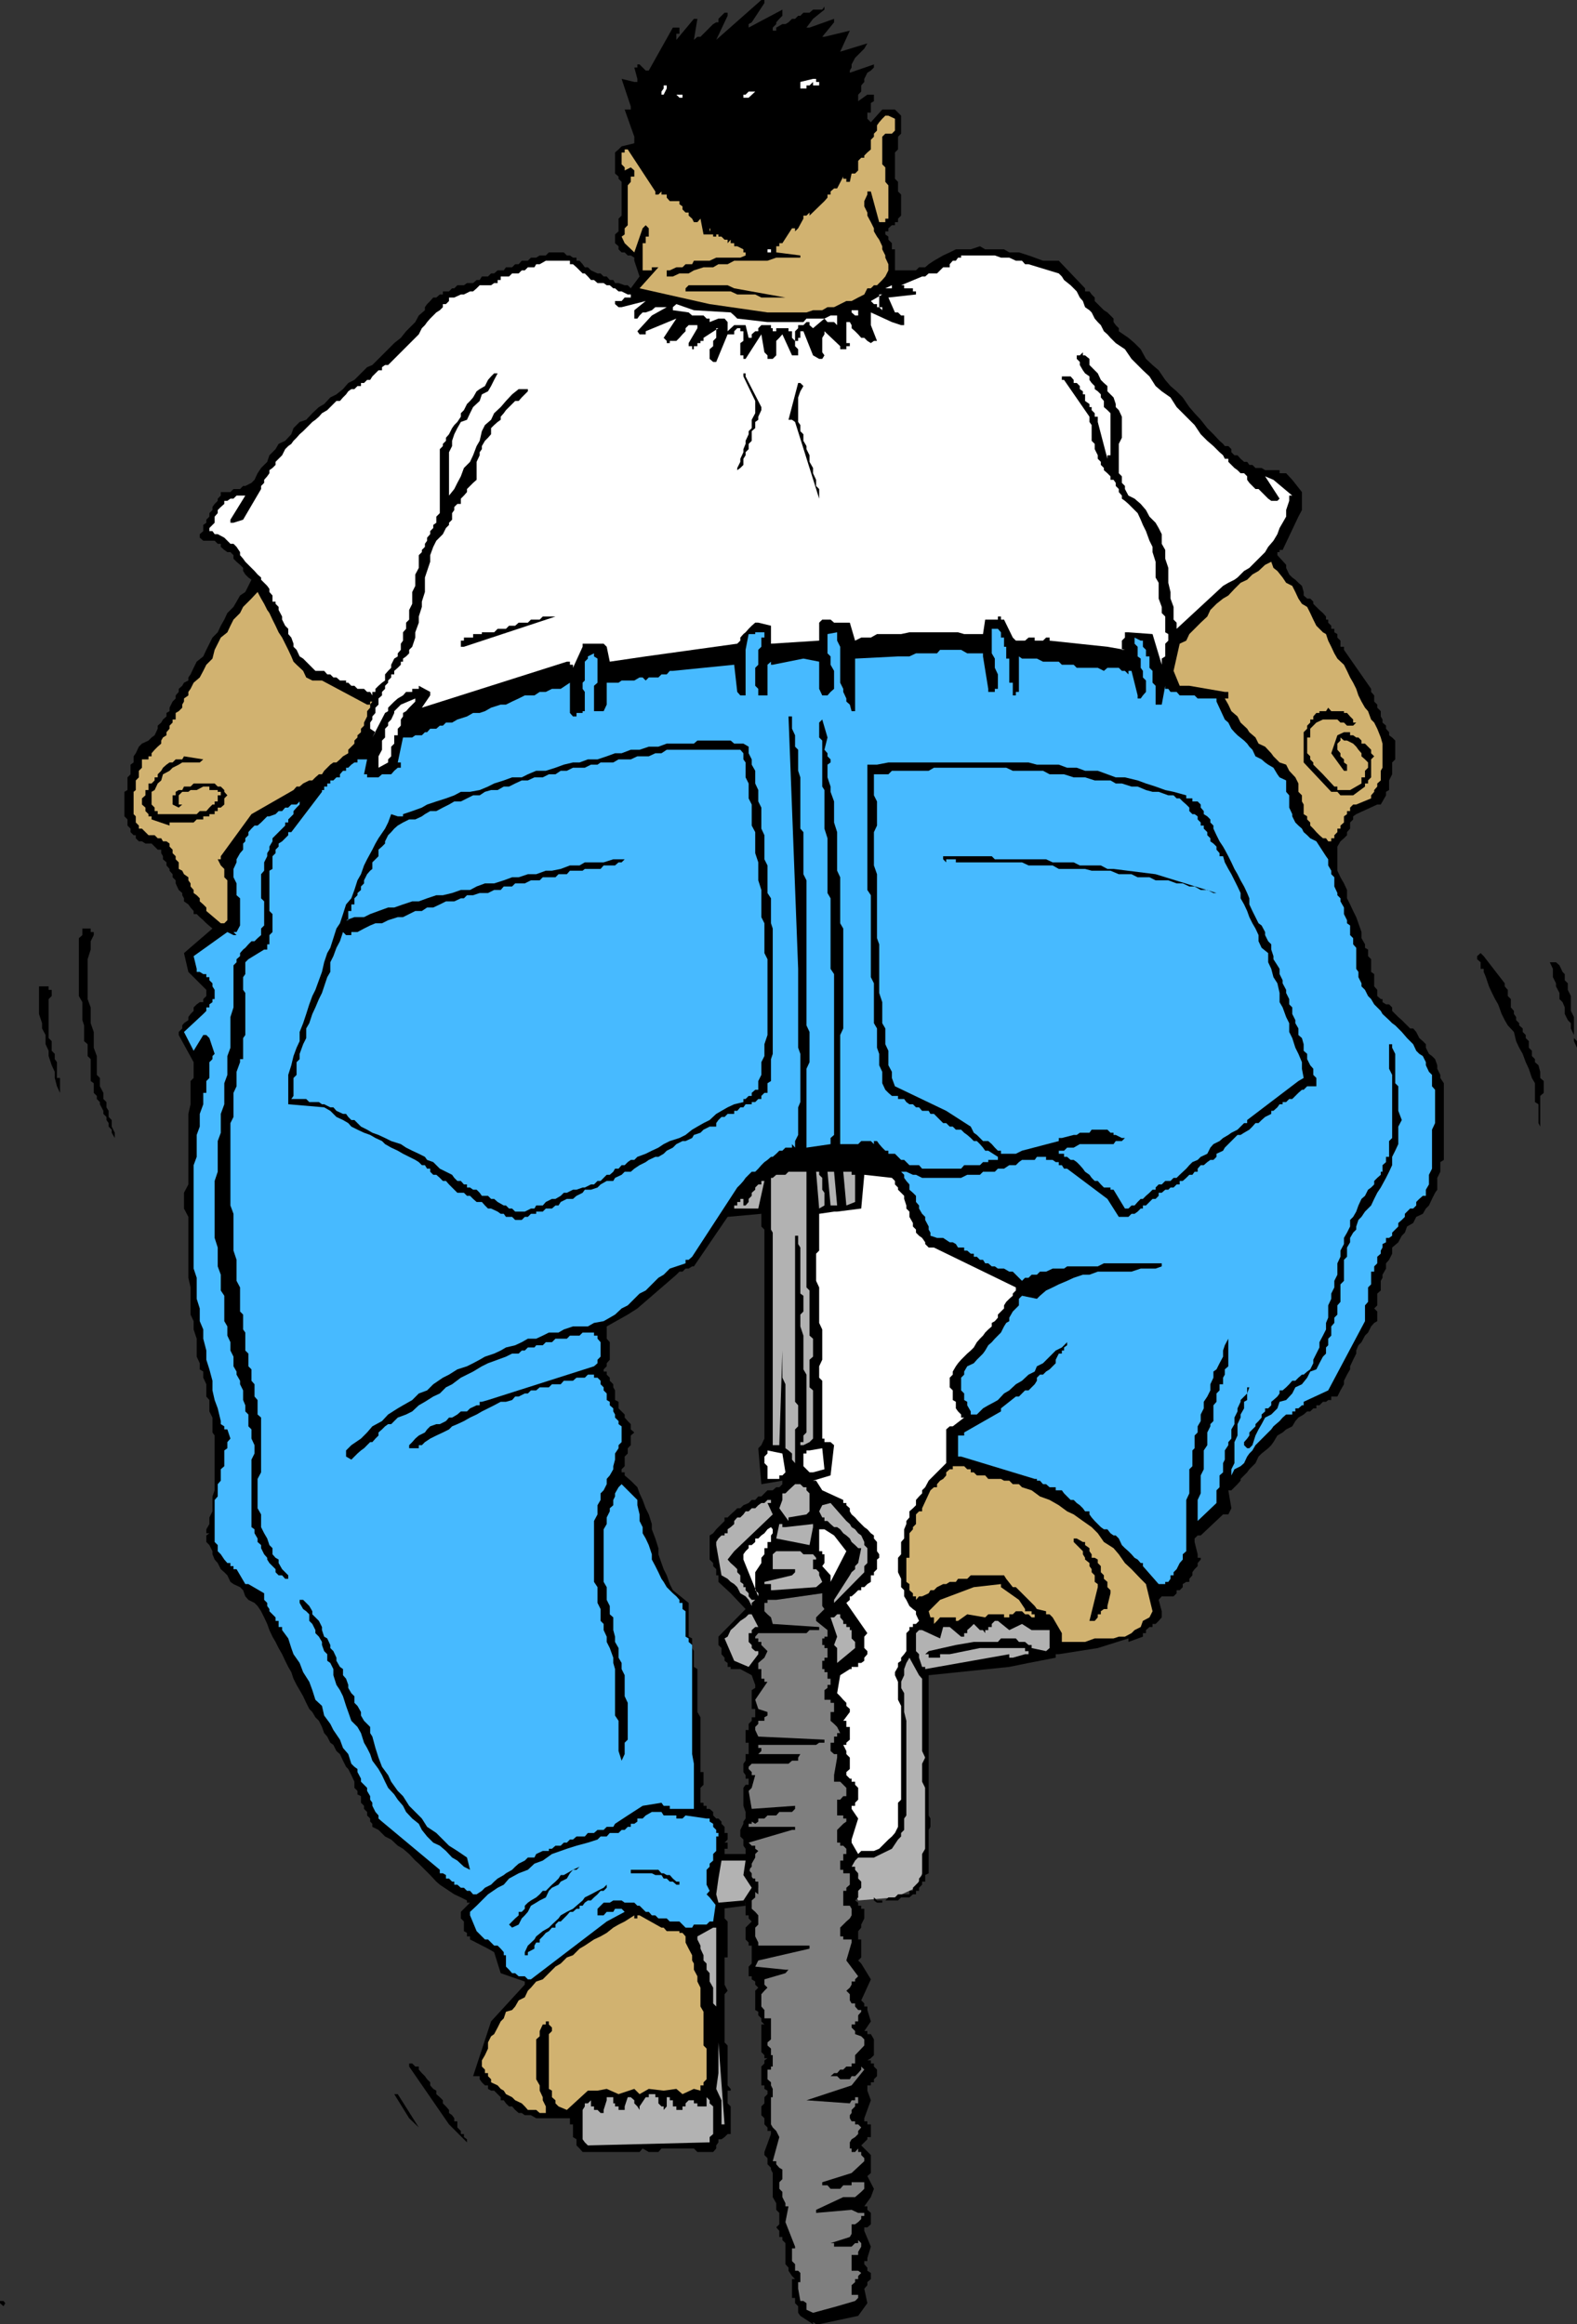 <svg xmlns="http://www.w3.org/2000/svg" width="360" height="530.398"><rect width="100%" height="100%" fill="#333333" stroke="none"/><path fill="#b2b2b2" d="m195.902 433.7 8.399-.7 4.8-2.203 2.102-4.797v-43.703l-4.3-5.5-1.2 4.101v7.7l.7 16.5-.7 11.8-2.101 4.301-4.102 2.7h-4.297l-.8 2.101 1.5 1.898-.7 4.399.7 1.402"/><path d="m187 530.398 8.902-1.898 2.098-2.902-.7-3.301.7-.797v-.703l.8-.7V518.7l-.8-.5v-.699l-.7-.8v-.7h.7v-.703l.8-2.598-1.5-3.601v-.801h.7l.8-.7V505l-.8-.703v-.797h-.7l1.5-2.102.7-1.898-1.5-2.902.8-.7v-4.101l-2.198-2.2L198 488.2v-.5h.8v-2.902h-.8v-.7h-.7v-.699l1.5-4.101-.8-2.2v-1.199h.8v-.699h.7v-.699l.703-.703v-1.5l-.703-.7v-.699h-.7v-.699h-.8l.8-.5.7-.699v-3.602l-.7-1.199h-.8v-.699h-.7l1.5-2.203-.8-2.598v-.8h-.7v-.7l-.698-.699 2.199-4.8-2.2-3.602-.699-.7.7-.699v-4.101h-.7V440.7l.7-.8v-.7l.699-1.402v-2.2h-.7v-.699h-.699v-.699l-.699-.5.7-.699v-1.5l.699-.703v-1.399l-.7-.699v-1.2l-.699-.8v-.7h-.8l.8-1.402.7-.7h3.597l4.102-2 1.398-2.101.703-.7v-.8l.7-.7V415l.5-.703v-21.598l-.5-2v-4.3l-.7-1.2v-1.402l.7-1.5v-1.399l.5-1.398.699-1.203 2.199 4 .699.8v16.5l.703 1.5-.703 1.403v4.098l.703 1.402v13.898l-.703 1.2v4.8l-.7.801v.7l-1.398 1.398v.703h-.8v.797H205l-.7.703h-1.5l-.698.7h-1.899l-.703-.7v.7h-.7.7l.703.5h1.2v-.5H205l.703-.7h1.899l.8-.703h.7v-.797h.699v-.703l.699-.7v-.699h.703v-1.5l.797-.398v-9.902l.402-.7V415l-.402-.703v-32l18.402-1.899 4.399-.898 6.199-1.203v-.797h.703l8.899-1.402 7-2.2v.801l3.3-1.199v-.8h.7v-.7l.8-.703h.7v-.7h.699l.699-.699.703-.8v-1.399l-.703-2.601.703-.801h2.7l.699-.7v-.699h.699l.699-.699v-.699l.8-.5h.7v-.703l.703-.797v-.703l.5-.7.7-.699v-.699l.699-.8v-.399h-.7v-.8l-.699-2.802v-.8l.7-.7h.699l5.101-4.8h1.2l.699-1.399-.7-4.101h.7l1.398-1.399.703-.8v-.399l.797-.8.703-.7.5-.703 1.399-1.399.699-1.5.699-.699 1.5-1.199.703-.703.5-.7.899-1.5 1.199-.699.8-.699L295 325.5l.703-1.203.7-.797 1.199-.703.8-.7h.7l.699-.699h.699v-.699h.703l.797-.8h.703l.5-.399h.7v-.8h1.398l.699-1.403.8-1.399v-.8l.7-1.399.703-1.199v-.703l.7-1.5.699-1.399v-.699l.5-1.199.699-.703.8-1.5.7-.7.699-1.398.703-.8.7-.399v-2.203l-.7-.7.7-.699V295.2l.8-.699v-2.203l.399-.7v-.699l.8-1.398v-1.203l.7-.797.699-1.402V284.7l1.402-1.199.797-1.5.703-.703.5-1.399 1.399-.8.699-1.399 1.5-.699.699-1.203.703-.7.7-1.5.699-1.398.5-.699v-2.703l.699-1.399V265.2l.8-.5v-17.5l-.8-1.199v-.703l-.7-1.399v-.8l-.5-1.399-.699-.699-.699-.5-.703-1.402v-.801l-.7-.7-.8-.699-.7-1.398-.698-.8h-.7L320 232.796l-.797-.7-.703-.699-.7-.699v-.8l-.698-.7h-.7l-.8-.5V228h-.399l-.8-.703v-1.399l-.7-.8v-2.801l-.703-.5v-2.899l-.7-.699v-1.5l-.698-.402v-.797l-.801-1.402v-1.399l-.7-2-.5-1.402-.699-1.399-.699-1.5L307.5 205v-1.902l-.7-1.5-.8-1.399-.7-1.5v-5.5L306 192l.8-.703.7-.7v-.699l.703-.8v-1.399l.7-.699v-.703l.699-.5 4.8-2.2h.801l.399-.699.8-1.398v-.8l.7-.403v-2.2l.699-1.398V174l.699-.703V169l-.7-.703-.698-.5v-.7l-.7-.8v-.7l-.8-.699v-.699l-.399-.699v-1.203l-.8-.797v-.703l-.7-.7V158.7l-.703-.8v-.7l-6.2-8.902v-.7h-.8V146.2l-.7-.699v-.8l-.698-.403v-.797h-.7v-.703l-.699-.7v-.699h-.5v-.699l-.703-.8-.797-.7-.703-.699-.7-.703v-.5l-.698-.7h-.7l-.8-.699v-.8l-.399-1.399-.8-.699-.7-.703-.703-.5-.7-.7-.698-1.5v-.699l-2-2.199v-.7h.5v-.5h.699l3.601-7.602.801-1.5v-4.101L295 109.5l-1.398-1.5h-1.5v-.703H288.8l-.801-.5h-1.398l-.7-.7h-.699l-.5-.699H284l-.797-.699-.703-.8h-.7l-.698-.7v-.699l-.7-.703h-.8l-.399-.5-.8-.7-1.403-1.5-1.398-1.398-1.5-1.902-1.399-1.5-1.203-1.399L270 90.7l-1.398-1.402-1.399-1.2L266 86.7l-1.5-2.199-1.398-1.203-1.5-1.399-1.2-2.199L259 78.297l-1.398-1.2-2.2-1.5v-.699l-.699-.699-.5-.699v-.8l-.703-.7-.7-.703-.8-.5-2.098-2.098v-.8l-.699-.7-.5-.699h-1v-.703l-6-6.297h-3.601l-1.899-.703-1.402-.5-2.2-.7h-2.199l-1.199-.699h-4.3l-1.2-.699-2.101.7h-3.399l-1.402.699-1.5.699-2.098 1.203-1.203.797-.797.703h-1.402l-.7.7h-4.8v-4.802h-.7V55.5l-.8-.8V54l-.7-.5v-.703h.7v-.7l.8-.699h.7V50.7H205v-.8l.703-.7v-4.8l-.703-.7v-2.2l-.7-.703v-6l.7-.7V31.2l.703-.699v-4.102L205 25.7l-.7-.699h-2.898l-2.601 2.898-.801-.8V25.7h.8v-2.2l.7-.402v-1.5H198l-2.098 1.5v-1.5l.7-.7V19.5l.699-.8V18l.699-1.402.8-.5.7-.7V14.7l-5.5 1.899v-.5l.402-.7V14.7l.801-1.5.7-.699.699-.703.699-.7.699-1.199-6.2 1.899L194 7l-5.797 1.398h-.5l2.7-3.3v-.801l-5.602 2h-.7l1.5-2 2.602-2.098h.7-.7V1.5l-.5.7h-2.101l-.801.698h-1.399l-.699.7h-.5l-.703.699h-.7l-.8.8-.7.403h-.698l-1.399.797V7h-.8v-.703l.8-.797v-.402l.7-.801.699-.7V2.2l-7.7 4.098V5.5l.7-.402L174.5.699V0h-.7l-10.3 9.098 2.602-5.5v-.7h-.7l-.699.7-.703.699v.8h-.5l-.7.403-.8.797-.7.703-1.398 1.398h-.699l-.8.7.8-4.801h-.8l-4 4.8V7.7h.699V6.297h-1.5l-5.5 9.8h-.7L146 14.7h-.5v.7h-.7l.7 2.601v.7h-.7l-2.898-.7L144 24.297V25h-1.398l2.199 6.2v1.5l-2.899.698-.699.7-.8.699v4.8l.8.7v.5l.7.703v7.7l-.7.698v2.899l-.8.703v2l.8.7v.698l.7.7h.699l.699.699H144l.8.5v.703l1.2 3.598-2 2.699-.7-.7h-.698l-1.399-.5h-.8l-.403-.699h-.797l-.703-.8h-.7l-.698-.7h-.7l-1.5-.699-.699-.699h-.703l-.5-.703-.7-.797h-.698v-.703h-.801l-.7-.5h-.699l-.699-.7h-3.402l-.7.7h-1.398l-.8.5h-1.2l-.703.703h-1.398l-.7.797h-.8l-.7.703H115.5l-.5.7h-1.398l-.801.698h-.7l-.699.7H110l-.5.8h-.7l-.8.7h-1.398l-.7.5h-1.5l-.699.699h-.5l-.703.703h-1.398v.7h-.7l-.8.698h-.7l-.699.801-.703.7-.5.699v.699L95.602 72l-.801 1.5-2.098 2.098-1.203 1.5-1.5 1.199-1.398 1.402-2.2 2.2L85 83.296l-1.2.5-1.398 1.402-1.5 1.5-1.402.7-1.2 1.398L76.8 90l-1.398.7L74 92.2l-1.2.698-1.5 1.399-1.398 1.5-1.5.5L67 97.699l-.5 1.399-1.398 1.5-1.5.699-.7 1.203-1.402 1.398-.5 1.5-1.398 1.399L58.8 108l-.7 1.5-.699.7-1.402.698h-.5l-.7.7h-1.5l-.698.699h-2.2v.8l-.699.7v.5L49 115l-.5.7v.698l-.7.7v.8l-.698.7v.699l-.7.5v1.402l-.8.7v.8l.8.7H49l.703.699h.7v.699l.8.703.7.5h.699l.699.7v.8l.699.7.8.698.7.7v.699l.5.8.703.7.7.5-.7 1.402-.703 1.399-1.2.8-.8 1.399-.7 1.203-1.398 1.398-.699 1.5-.8 1.399-.7 1.5L48.5 145.5l-1.398 2.797-.7 1.5-1.5 1.203-.699 1.398-.703 1.5-.5.7v.699l-1 .5-.398.703-.801.7v.698l-.7.801v.7l-.699.699-.699 1.402v.797l-.703.402v.801l-.797.7-.402.698-.801.7v.699l-.7 1.5-.698.5-.7.703-1.5.7-.699.698-.703 1.5-.5.7V174l-.7.5v2.2l-.698.698v2.899l-.7.402v5.598l.7.703v1.398l.699.7v.8l.699.7h.5v.699l.703.703h.7l.8.5h1.399L36 193.898h.8v.801l.403.7v.699l.797.699v.703l.703.797v.402l.7.801v.7l.699.698v.7l.699 1.5.8.699v.5L42 205v.7l1 .698.5.7.703.8v.7h.7l.699.699.8.703.7.7 1.398 1.198L42 217.5l1 4.297 4.102 4.101v1.399l-.7.703v.7h-.8l-.7.5-.699.698v.801l-.703.7-.5.699v.699l-1 .703-.398.5v.7l-.801.8v.7l3.402 6.198V246l-.703.7v5.3l-.5 2.2v16.097l-1 1.902v3.598l1 1.902v13.899l.5 2.199V300l.703 1.5v1.898l.7 2.102v4.098l.699 1.5v1.402l.8.5v1.398l.7 1.5v2.801l.699.801v2.598l.699 1.402v3.398l.5.7v12.5l-.5 1.402v3.398l-.7 1.399v1.5L47.103 349v.898h.699l-.7.5v1.5l.7.7L48.5 354v.7l.5 1.198.703.801.7 1.399.8.699.7.703.699 1.5.699.5 1.5.7.699.698.5 1.399.703.8 1.399.7.699.703.8 1.2.7 1.398.699 1.5.5 1.402.703 1.5.7 1.2.699 1.398.8 1.402.7 1.5.699 1.398.699 1.2.5 1.5.703 1.402.7 1.2.8 1.398.7 1.5.699 1.402.699.7.699 1.198.8.801.7 1.399.5 1.402.703.797.7 1.402.699.5.699 1.399.8.699.7 1.5.699 1.402.5.5.703 1.399.7 1.5V408l.699.7v.8l.8.398v1.5l.7.7v.699l.699.703v.797l.699.703v.7l.5.5v.698l1.402.7 1.5 1.5 1.399.699 1.5 1.402 1.199.7 1.402 1.199 1.399 1.5.8.699L97 426.699l1.203 1.2 1.399 1.5.8.699 2.098 1.402 1.203.797 1.5.703 1.399.7v.5h.699l-2.098 2.097v1.5l.7.703v2.2l.699.398v.8h.699v.7l4.101 2.101 1.399.801 1.5 4.797 5.5 1.902v.7l-7.7 8.398-4.101 12.5h1.5v.703l.5.7.703.698h.7v.801l.699.399h.699l1.5 1.5v.699H115l.5.703.703.7h.7l.699.8.8.7h.7l.699.5h1.402l1.2.698h7.699v1.399h.699v2.902l.8.5v1.399l.7.699.699.8h13l.703-.8 1.399.8h2.199l.699-.8h7.402l.801.8h3.598l.699-.8v-.7l.5-.699v-.699h.703l.7-.5.699-.699h.699v-6.3l-.7-.7v-2.902h.7v-.399l-.7-.8v-9.102l-.699-.7v-11l.7-.8-.7-1.399V446.7h.7v-8.2l-.7-.703v-3.598h-.699v-.5H164V433l-.5-.703v-2.899l.5-.699v-2h.703v-1.402l.7-.7v-2.699h.699V420.5h-.7l.7-.703v-1.5h-.7v-1.399l-.699-.699v-.5L164 415h-.5l-.7-.703v-.797l-.8-.703h-.7v-.7h-.698v-.699h-.7V408l.7-.703v-2.899h-.7v-12.5l-.699-1.199v-9.8l-.8-.5v-3.602l-.403-.7v-2.199l-.797-.398v-7.703l-3.601-2.899-.7-1.398-.699-2-.703-1.402-.5-1.399-.7-2v-1.402l-.698-2.2L148.8 349v-1.203l-.7-2.2-.699-1.398-.699-1.902-.703-1.5-.5-1.399-1.5-1.5-1.398-1.199V336h-.7v-.703l.7-.7v-2.199l.699-.699V330.5l.699-.703v-2.2l.8-.699-.8-.699V325l-.7-.703-.698-.797v-.703l-1.399-1.399v-1.5l-.8-.398v-2.203l-.403-.7v-.699l-.797-.8v-.7l-.703-.699V313h-.7v-.5l.7-.703v-.7l.703-.8v-4l-.703-.797v-2.8l4.8-2.7 2.2-1.402 8.102-7 .8-.7.7-.699h.699l.699-.699h.703l.797-.5h.402l7.7-11.3 7.699-.7v2.898l.699.7v47.699l-.7 1.5-.698.703.699 8.2 4.8-.802v.801l-.699.7h-.699l-.8.699h-1.2l-.703.699-.7.703h-.698l-.7.797h-.8l-.7.703-1.199.5-.703.7h-.7l-.698.698-.801.7-.7.699h-.699v.8L163.5 349l-.7.898-.8.5v5.5l.8.801v.7l.7.699v1.402h.5v1.5l2.8 2.598 3.403 3.601L164 373.5v1.898l.703.7v1.402l.7.797V379l.699.5v.898h.699v.5H169l2.602 1.399.8 2.203v.7l-.8.5v4.3h.8v1.898h-.8v.801l-.7.7v1.398h-.699v2.902h.7v2.598h-.7v1.5l-.5.703v1.898l.5.7v.8h.7v1.399h-.7l-.5.703v4.098l.5 1.402v1.5l-.5.7v.5l-.703 1.398v1.5l.703.699v1.402l.5.7v2.699l-.5.699v2.601l.5.801v.7l.7.699v1.402l-.7.797v4.8h.7v.7l.699.703-1.399 1.398v2.7l.7.699V444h.699v4.098l-.7.699V451h.7v.7l.8.5v.698l.7.7-.7.699v4.402l.7.399v.8l.699.7v.699l.699.703h-.7v6.297l.7.703v.7h.703l-.703.5v.698l-.7.7v4.3h.7v.801l.703.399v.8l-.703.7V480l-.7.7v2l.7.698v1.399l.703.703v.797H176V487l-1.5 4.098v.699l.703.703v1.398l.797.801v.399l.402.8v5.5l.801 1.399v1.5l.7.703v2.598l-.7.699.7.8v1.403h.699v.7l.699.698v4.801l.699.801v.7l.8 1.198.7.7h-.7v4.3h.7v1.2l.703.699v1.5l.5.703 2.899 1.898v-.5l.699.5H187"/><path fill="#7f7f7f" d="m185.602 527.797 5.5-1.5 4.101-1.2.7-.699v-.699h-1.5V521.5l.8-.703v-.7h.7v-.699l.699-.699-.7-.5h-1.5v-3.601h1.5v-.7l.7-1.199v-.8l-.7-.7v.7h-.699l-.8.8h-4v-.8h-.801L194 510.5l.402-.703v-2.2h.801l.7-.5.699-.699v-.699h.699V505h-1.399l-1.5-.703-8.101.703v-.703l6.199-2.899h2.703l1.399-1.199.699-.699V498h-2.899v.7H192.5l-.7.8h-2.198l-.7-.8h-1.199v-.7l6.7-2.102 2.898-2.699v-.699l-.7-.703v-.7h-.699v-.8l-.699.8h-.8v-.8H194v-1.399l.402-.699.801-.5.7-.699v-.703l.699-.797-.7-.703h-.699v-.7h-.8l-.403-.699v-.699l.402-.5v-.699l.801-.8v-.7h.7v-1.402h-.7v.699h-.8L194 480l-9.898-.703 10.3-3.399 2.899-3.601-.7-.7v.7l-.699.8-.699.7h-.8l-.403.703h-2.2l-.698-.703h-2.2.7l.8-.7h.7l.699-.8h.699l.703-.7h1.2v-.699h.8V469l2.098-2.203v-1.399l-.7-.699-1.398-.5v-.699l-.8-.8v-.7h.8v-.703h.7v-1.399l.699-.8v-.399h-.7l-.699-.8v-.7h-.8L194 456.5v-1.402l-.797-.801.797-.7.402-.699v-.699h.801v-.5l.7-.699-2.7-3.602 1.2-4.101v-.7H192.5v-.699h-.7v-2l.7-.699.703-.699.797-.703.402-.7v-1.5l-.402-.699h-1.5V431.5h.703v-.703l.797-.7V427.5h-1.5v-.8h-.7v-2.102h.7v-1.5h.703v-1.2l-.703-.699h-.7v-.699h-.698v-2.902l1.398-1.399.703-.5V415h-.703v-.703h-1.398v-3.598h.699l.699-.8h.703V408l-1.402-1.402h-1.399v-1.5l.7-4v-.801h-.7l-.8-.7V397.7h.8v-1.402h.7v-.797h.699l-.7-1.402-.699-.7-.8-.699v-2h.8v-2.101h-.8v-.7h-1.399V385.7l.7-.5v-.699h.699v-1.402h-.7v-1.5h-.699v-.7h-.5V379h.5v-.703h.7v-2.2h-.7v-.699h-.5v-1.5h.5v-.398h.7V372l-2.602-2.102v-.8l.699-.7.703-.699.5-.5-.5-.699v-2.902l-10.5 1.5h-2v.699h-.703v1.902l.703.7.797.699.402 1.5 10.598.699V372h-2.2l-.698.7h-11l-.7.8v.398h.7v.801h.699v.7l1.402 1.398-.703 1.5-1.398 1.203v1.398h.699v2.2h.699v.699h.703l-2.8 4.101.699 2.102 2.101.7v.8l-.703.398v.801h-1.398v.7l-.7.699v.699l.7 1.5 15.101.703v.7H187l-.7.5h-13.198v.698h.699v.7l-.7.699h9.602l-.5.8v.7h-1.402l-.801.703h-8.398l-.7.7v.5l.7.698v.7h.8l-.8 2.902-.7.7.7 4.097 9.898-.7v.7l-.7.703h-2.898l-.699.797h-2l-.703.703h-1.398v.7l-.7.5-.8-.5v.5h-.7v.698H181.5v.7h-.7l-9.898 2.902.7.7h.8v.698l.7.5-.7.7v.8l-.8 1.399V426l-.7.7.7.8v1.2h.8v.698h.7v1.399l-.7.703v1.5l-.8.7v1.898l.8.699.7.8v2.102l-.7.7v2l.7 1.398V444H184.8v.7l-11.7 2.698-.699 1.399 6.899.703h.7l-.7.797-4.8 1.402v1.2l.703.699-.703.699-.7.8v2.801l.7.801v1.899h1.5v4.8l-.797.7v.699l.797.703v1.5h.402v2.598H176v.699h-.797v2.203l.797.7v.698l.402.801v1.899H176v6.199l.402.703.801.797.7 1.402-1.5 5.5h.8v.7l.7.8.699.399v2.199l-.7.703v1.5l.7.7v1.198l.699 1.399v.703H180l-.7 3.598 2.2 5.601v.399h-.7V516l.7.7v1.5h.703l.5.5v2.097h-.5v1.5l.5 2.8h.7l.699.5v1.5l1.5.7"/><path d="m.8 526.297.403-.7-.402-.5H0v.5l.8.7m106.5-36.699-.698-.7v-.699l-.7-.5V487h-.699v-.703l-.8-.797v-1.402h-.7v-.7l-.5-.699-.703-.5v-.699l-.7-.8-.698-.7v-.703l-.7-.7-.8-.699v-.8l-.7-.399-.699-.8v-.7l-.703-.699-.5-.703-.7-.7-.698-.8v-.7H94.8l-.7-.699h-.699v.7l9.098 13.199 4.8 4.8"/><path fill="#b2b2b2" d="m134.203 489.598 27.797-.7V487.7l.8-.699v-6.3l-.8-.7v-.703l-.7-.7v2.102h-2.097v-.7h-.8v-.703h-1.2l-.703.703v.7h-.7v.8h-1.398v-.8h-.8v-1.403h-.7v-.7h-.699v2.102l-.703.801v-.8h-.5l-.7-.7v-1.402h-.698v-.7h-1.5v.7h-.7L146 480.699v.801l-.5-.8-.7-.7v-.703l-.8-.7h-.7l-.698 2.102v.801h-1.399v-.8h-.8v-.7H140v-1.402h-1.5v.699l-.7 2.203v.7h-.698l-.7-.7h-.8v-.8h-.7v-1.403l-.699.703h-.703v.7l-.5.8v6.7l.5.698.703.7"/><path d="m95.602 485.5-4.801-7.602H90l3.402 5.5 2.2 2.102"/><path fill="#b2b2b2" d="m165.402 484.797-1.402-18.7v7l-.5 3.602 1.203 2.598v5.5h.7"/><path fill="#d1b270" d="M124.602 482.2v-1.5l-.7-1.403v-.7l-.699-1.5v-1.199l-.8-1.398v-9.102l.8-.699V463.5l.7-1.5h.699v-.703h.699V462l.699.7v.8l-.7.7v12.5l.7.398v1.5l.8.699V480l.7.7 1.902.8 4.801-4.402h2.2l2.097-.399 2.703 1.2 3.598-1.2 1.199 1.2 2.102-1.2 3.398.399 2.902-.399 1.399 1.2 2.601-1.2 1.5.399v-1.2h.7v-.699l.699-.699v-7l-.7-.703v-7.7l-.699-1.199v-4.3l-.699-1.399V451l-.8-1.5v-1.402l-.403-.7V446.2l-.797-1.5-.703-1.402v-1.399l-.7-.8h-.698v-.399h-2.899l-.703-.8h-.5l-5-2.801h-.5v.699h-.7v-.7l-2.198 1.403-1.399.7-1.203.698-1.5 1.2-1.398.8-1.5.7L133.5 444l-1.2.7-1.5 1.5-1.398.5-1.402 1.398-1.2.699-1.5 1.5-1.398 1.402-1.5.5-1.199 1.399-.703.699-.7 1.5-1.398.703-.8 1.398-.7.801-1.402.399-.5 1.5-.7.699-.698 1.402-.801 1.5-.7.5-.699 1.399v1.402l-.699 1.5-.703 1.2v1.398l.703.699v.8h.7v.7l.699.703v.7l1.5.698.699.801.699.399.5.8 1.402.7.7.699 1.5.703.699.7.699.8h1.902l.801.7h1.399"/><path fill="#fff" d="m164 464.2-.5-1.5.5 1.5"/><path fill="#b2b2b2" d="M163.5 459.098v-19.2h-.7l-3.597 2v.7l.7 1.402v.7l.699 1.5v1.198l.699.7v1.402l.699.797v1.902l.8 1.399v3.601l.7.7v1.199"/><path fill="#47baff" d="M120.5 451.7h.703l17.297-13.2 4.102-2.203-.7-.7h-1.5l-.402.7h-1.5l-.7.8h-1.398v-1.5l1.399-1.398h1.402l.797-.5h1.902l.7.5h2.199l.699.7h.5l.703.699.7.699h.699l.699.8h.8l.7.7h1.902l.7.703h2.199l1.398 1.398h1.5l.402-.699h2.899l.699-.699h.8l.7-4.8-.7-.7-.8-.703v-.797l-.7-1.402v-3.399l.7-.699v-.703l.8-.7v-1.5l.7-.699v-3.3h.5v-.801h-.5v-.7l-.7-.699v-.699l-.8-.5V415h-.7l-4.8-.703-.7.703h-1.398v-.703H151.5l-.5-.797h-2.2l-1.398.797-.699.703H145.5v.7l-.7.5h-.8v.698h-.7l-.698.7h-.7l-.699.699h-2l-.703.8h-1.398l-.7.7-2.199.703-2.601.7-2.2.698-1.402.5-2 .7-2.098 1.5-1.902.699-1.5 1.402-2.098.801-2.199 1.2-1.203 1.398-1.398.699-2.2 1.5-2.601 2.601-1.5 1.399v.8l1.5 3.602 1.199 1.2.703.699h.7l.699.699.699.703h.8l.7.7.699.8v.7h.5v2.597l.703.703.7.797h.699l.8.703h1.399l.699.7"/><path d="M120.5 446.2v-.7l1.5-.8v-.7l.402-.703h.801v-.7l.7-.699.699-.8.699-.399.699-.8h.8v-.7l.7-.699h.5l1.402-1.402.7-.801h.699l.8-.7h.7v-.699H133l.5-.699.703-.5h.7l.699-.699.8-.703.7-.797h.699l.699-.703v-.7l-.7.7-1.398.703-1.5.797-1.402.703-.5.7-1.398 1.198-.801.7-1.399.699-1.402.8-.5.7-1.5 1.402-.7.7-1.398.8-1.5 1.2-.402.699-1.5 1.402-.7 1.5v.7h.7m-3.598-6.302 1.5-.699.7-1.402.699-.7.699-.8.703-1.399 1.2-.699.8-.5 1.399-.699.699-1.5.699-.703 1.5-.7.5-.699 1.402-.699.7-1.199.699-.8 1.5-.7-.7.7h-.8l-1.399.8-.699.398H128l-.5.801-.7.7-.8.699-.7.699-.698.703h-.7l-.699.797-.8.703-1.2.7-.703.5-.7.698v.7l-.698.699h-.7v.8l-.8.7-.7.703-.699.7.7.698"/><path fill="#47baff" d="m108.8 432.297 1.2-.797.703-.703 1.399-.7.699-.699.8-.699 1.399-.8.5-.399 1.402-.8.7-.7.8-.703 1.399-.7.699-.699h1.5l.402-.8 1.5-.7h1.399v-.5H126l.8-.699h1.2l.703-.699h.7l.699-.703h.699l.8-.7h1.899l.703-.8h1.399l.8-.7h1.399l.699-.699h1.5l.402-.699 2.899-1.902 3.402-2.2 4.297-.699.5.7h1.402v.699h5.5V402.5l-.402-2.203v-24.899l-.797-.699v-.8l-.703-.399v-5.8l-.7-.5v-1.403h-.698v-.7l-.7-.8-.8-.7-1.399-1.398L151.5 361l-.5-.703-.7-1.5-.698-1.399-.801-1.5V354.7l-.7-2.101-.699-1.5-.699-1.2V348.5l-.703-1.402v-1.5l-.5-2.098v-1.203l-3.598-3.598-.699.7-.8 1.398v.703l-.403.797v1.203l-.797.7v.698l-.703 1.399v1.5l-.7 1.203v12l.7 1.2v2.898l.703 1.402v1.898l.797.7V372l.402 1.5v1.2l.801 1.398v2.199l.7 1.203v1.398l.699 1.399v4.8l.699 1.5V397l-.7.7v2.597l-.699 1.5-.699-2.2V392.7l-.8-1.199v-10.602L140 379.5v-1.203l-.797-2.2-.703-1.398V373.5l-.7-1.5v-1.402l-.698-.7V367.2l-.7-1.402V362.2l-.8-1.199v-13.902l.8-1.5V343.5l.7-1.203v-1.5l.699-.7.699-1.398V337.5l.703-.8.797-1.403v-.7l.402-1.5V331.7l.801-1.199v-.703l.7-.7V325.5l-.7-.5v-.703l-.8-.797v-.703l-.403-.7v-.699l-.797-.699v-.8l-.703-.399V318l-.7-.703v-.7l-.698-.699v-.8l-.7-.7h-.8v-.699h-1.399l-.703.7h-1.898l-.801.699h-2.098l-.703.8h-2l-.7.7h-2.097l-.8.699h-1.2l-.703.703h-.7l-1.398.7h-.8l-.7.8-1.402.398h-1.2l-1.5.801-1.398.7-1.402.699-1.2.699-1.5.703-1.398.797-1.5.703-1.199.5-.703.7-1.398.698-1.5.7-1.399.699-1.203.8-.7.7h-.698v.703h-2.2v-.703l.7-.7.699-.8.8-.7 1.399-.699.5-.699.703-.699 1.399-.5h.8l1.399-.703.699-.797h.703l1.2-.703.8-.7h1.399l.699-.699 1.5-.699h.699v-.8h.5l1.402-.399 24.2-7.703.8-.7v-.8l.7-.7v-3.3l-.7-.797v-.703h-.8v-.7H133l-.7.7h-2.198l-.7.703h-2.601l-.801.797h-1.398l-.7.703h-1.5l-.402.5h-1.5l-.7.7h-.698l-.7.698h-1.5l-1.402.7-1.898.699-2.2.8-1.402.7-2 1.203-2.797 1.398-2 1.5-1.402.7-1.399 1.402-1.5.7L97 319.897l-1.398.801-1.5 1.399-1.399.699-1.902.703-.801.797-.7.703h-.698l-.7.5-.699.7-.8.698v.7l-.7.699-.703.8h-.5l-.7.7-.698.703-.7.5-.8.7-1.399 1.398-1.203-.7V331l1.203-1.203 2.2-1.5 1.398-1.399L85 325.5l2.203-1.203 1.399-1.5 2.199-1.399L92 320.7l2.102-1.199 1.5-1.5 1.898-.703 1.402-1.399 2.2-1.5 1.398-.699 1.902-1.199 2.2-.703 1.398-.7 1.5-.8 1.203-.7 2.098-.699 1.5-.699 1.199-.699 2.102-.5 1.5-.703 1.398-.797h1.902l1.5-.703 1.399-.7h2.199l1.203-.699 2.098-.699h3.402l1.399-.8 2.199-.399 1.402-.8 1.2-.7 1.5-1.402 1.398-.7L146 295.2l1.402-.699 1.399-1.402 1.5-1.5 1.199-.7 1.402-1.398 1.5-.5 2.098-.703v-.797h.703l.797-.703L168.3 271l.7-.703.703-.797.5-.703 1.399-1.399h.8l.7-.699.699-.8.699-.7.703-.5L176 264h.402l.801-.703.7-.7h.699l.699-.699h1.5v-.8l.699.8v-1.5l.703-1.398v-6.3l.5-1.2v-11l-.5-1.402v-18L180 163.5h.8v2.797l.7 1.5v2.601l.703.7v4.8l.5 1.5v11.7l.7.8v9.602l.699 1.398V234l.699 1.5v6.898l-.7 1.5v18l5.5-.8v-1.399l.801-.699v-36.703l-.8-1.2V205l-.7-1.203v-12.5l-.699-2.2v-8.8l-.5-.797V169l-.703-.703v-3.399l.703-.699 1.2 4.098-.7 2.8.7.801v.7l.699.699V174l-.7.5v2.898l.7 2.102v1.2l.8 2.198v4.801l.7 2.2v8.8l.699 1.5v10.5l.699 1.2v22.8l-.7 1.5v24.899h4.102l.7-.7h2.199l.699.7v-.7h.703l.5.7.7.8.699.7h.699v.699h1.5L205 264l.703.7h.7l1.199 1.198h2.199l.699.801h8.902l.7-.8h3.601l.7-.7h1.199v-.5h2.199V264l-2.2-1.402h-.699l-.5-.7-.699-.8-.703-.7h-.7l-.698-.699-.801-.699-.7-.5-.699-.703h-1.199l-.703-.7h-.7l-.8-.8h-.7l-2.097-2.098h-.8L212 253.5h-1.5l-.7-.8h-.698l-.7-.7h-.8l-.7-.5-.5-.703H205v-.7h-1.398l-.801-.699-.7-.699-.699-1.5v-2.601l-.699-1.5V240.5l-.5-1.402v-4.399l-.703-1.199v-9.102l-.7-1.398v-18.703l-.8-1.2V174.5h2.203l2.598-.5h32l1.902.5h5l1.899.7h2.199l1.902.698h2.899l2.199.801 1.902.7h2.098l2.902.699 1.899.699 2.199.703 2.199.797 1.902.402 2.899.801v.7h1.402v.698h1.2l.699.7v.699l.699.8v.7l.8.5.7.703v.7l.699.698v.7l.703 1.5.7 1.402.8 1.2.399.698.8 1.5.7 1.399.699 1.5.699 1.203.703 1.398.797 1.399.703 1.5.5 1.203v1.398l.7 1.5.699 1.399.699 1.402.699.5.8 1.5v.7l.7 1.398.703.703v1.2l.5 1.5v.698l.899 1.399.5.8v1.2l.699 1.402v.7l.8 1.5v.699l.7 1.402v1.2l.699.698v1.5l.703 1.399v.703l.7 1.2v1.5l.8.698.399 1.399v1.5l.8.703v1.2l.7 1.398.699.8v1.399l.699.703v1.898h-2.098l-.8.801h-.399l-.8.7-.7.699-.703.699h-.7l-.698.703h-.801v.5h-.7l-.5.7-.898.8h-.5v.7l-1.402.698-.801.7-.7.699h-.698l-.7.8-.699.7-1.203.703-.797.5h-.703l-2.898 2.898-.399.7-1.5.699V264l-.703.7h-.7l-.698.5-.801.698h-.7l-.699.801v.7h-.699l-.5.699h-.703l-.7.699-.8.703h-.7v.797h-.698l-.7.703h-.699l-.5.5H266l-.797.7h-.703v.698l-.7.7h-.698l-1.5 1.5h-.7v.699h-.5l-.699.703-.703.5h-.7l-.698.7h-2.2l-2.601-4.102-9.2-6.899h-.699l-.5-.8h-.699v-.7H241l-.7-.5h-1.5V264h-2.097l-.5.7h-2.902l-.7.5-.699.698h-1.5l-1.199.801h-1.402l-.7.7h-2.699l-.699.699h-2.902l-1.399.699H210.5l-1.398-.7h-.7l-1.5-.699h-1.199l.7.7v.699l.5.703.699.797v1.203l.8.7.7.698v1.399l.699.8v.7L210.5 277l.703.7v.698l.797 1.5v.7l.402.699V282l1.5.5h1.399l1.5 1h.699l.703.398.5.801h1.399v.7h.699l.8.699h.7v.699H223l.703.703h.7l.5.797h.699l.8.703h.7l.699.5h1.402l1.2.7h.8l2.098 2.097.699-.7h.8l.7-.699h1.203l.7-.699h1.398l1.5-.699h2.601l.7-.5h7l1.398-.703h13.203V289l-1.402.5h-3.399l-2.101.7h-7.7l-1.898.698h-1.5l-2.101.7-1.5.699-1.899.8-1.402.7-1.5.703-1.399 1.2-.699.698-3.402-.699-.7.7v1.5l-1.398 1.398-.8 1.402v.801l-.7.398-.5.801-.703 1.399-.7.699-.698.703-.7.797-.8.703-.7 1.2-.5.698-.699.7-.703.699-.7.8-1.5.7-.698 1.203v.7l-.7.698v2.899l.7.703v1.5l.699.398v.801l.8 1.399v.699H223l1.402-1.399 1.2-.699 1.5-.8.699-.399 1.402-1.5 1.2-.703 1.5-1.399 1.398-.8 1.5-1.399 1.402-.699.5-1.203 1.399-.7L241 308.2l1.402-.699 1.2-1.203V307l-.7.5v.7h-.5v.698h-.699l-.703 1.399v.8l-.7.7-.698.703-.801.5-.7.7h-.699l-.699.698v.7l-.5.8-.703.7-.7.699h-.8l-.7.703-.698.7h-.7l-3.402 2.698v.7l-8.398 4.8v.7h-1.399v4.8h.7l16.8 5.102h.5v.398h.7l.699.801h.699l.8.7H241v.699h1.402l.5.699.7.703.8.797h.7l.699.703.699.5.703.7.5.698h1v.7l.5.699.7.8.699.7.699.703.699.5h.8l.7.898.703.5h.5l.7.7.699 1.5.699.699.8.703.7.7.699.8.703.398.7.801h.5v.7l3.597 4.101h1.5v-.5h.703l.5-.703v-.797h.7v-.703l.699-.7.699-1.398.699-.8v-1.2l.8-.699v-11.703l.7-1.5v-5.5l.703-.7V331l.5-.5v-2.902l.7-.7V325.5l.699-1.203v-1.5l.699-1.399v-1.5l.8-1.199.7-1.402v-1.399l.699-1.5V313l.703-.5.7-1.402.8-1.5v-1.399l.399-1.199.8-1.5v6.297l-.8.703v1.2l-.399.698v1.5h-.8v1.399l-.7.703v1.898l-.703.801v3.598l-.7.703v.5l-.698 1.398v2.899L274.8 331v4.297l-.7 1.402v4.098l-.699 1.5v4.8l4.301-4.097v-2.902l.7-.7V336.7l.8-.699v-2.102l.399-.8V331l.8-1.203v-.7l.7-.8v-2.098L281.8 325v-1.5l.699-1.402v-.7l.703-1.5v-.398l.797-.8.703-.7v-1.402h.5l-.5 1.402v1.5l-.703.398v1.5l-.797 1.399v.703l-.703 1.5v2.598l-.7 1.5v4.8l-.698 1.399v1.402l.699-1.402 1.402-.7.797-.699.703-1.5.5-.699.7-.699.699-1.203 2.898-2.899.703-.699.5-.699 1.399-1.203.699-.797.8-.703h1.4v-.7h.703v-.699h.7l.8-.699h.399v-.8l5.601-2.602 8.399-15.797v-3.602l.699-.8v-3.301l.699-.7V290.2h.703V289l.7-.703v-1.5l.8-.7v-.699l.399-.699v-.8l.8-.399v-1h.7l.699-.5v-.703l.699-.7.703-.699v-.8l.797-.7.703-.699V277l.5-.5.7-.703h.699l.699-.7v-.8l.699-.7.8-.699h.7V271.5l.703-1.203v-2.2l.7-1.398v-8.902l.699-1.5v-7.598l-.7-.8v-2.602l-.699-.7-.703-1.5v-.699l-.7-1.398-.8-.5-.7-.703-.698-1.5-1.399-1.399L320 235.5l-.797-.8-.703-.7-.7-.5-.698-.703-1.5-1.399-.399-.699-1.5-1.5L313 228l-.7-.703-.698-1.399-.801-.8v-.7l-.7-1.398v-1.203l-.5-.7v-4.8l-.699-.797v-1.402l-.699-.7V211.2l-.703-.5v-.7l-.7-1.402v-1.5l-.8-1.399V205l-.7-.703v-.5l-.698-1.5v-2.098l-.7-.699v-.8l-.699-1.2v-1.402l-.5-.7L300.5 192l-1.398-.703-.7-.7-.8-.699-.399-.8-.8-.7-.7-.699-.703-1.402v-.5l-.7-1.5V181.5l-.698-.8v-2.602l-1.5-.7-.5-.699-.899-1.5-1.203-.699-.7-.5-.8-.703-1.398-.7-.7-1.5-.699-.699-.5-.699L284 169l-1.5-1.203-.7-.7-.698-.8-.7-1.399-.8-.699-1.899-4.101v-.7h-4.3l-.7-.699h-3.402l-.7-.8h-1.398l-.5-.7H266v-.699l-.797 4.297h-1.402V156.5l-.7-.703v-2.7l-.699-.699v-2.601h-.8v-1.5l-.7-.7V146.2h-.5l-1.402-.7v1.398l.703.7v2.199l.7.5v2.101l.5.7v1.5l.699.699v2.601l-.7.801-.5.7h-.699v-.7l-1.402-5.601h-.7v.8l-.8-.8h-.7l-.699-.7h-2.601l-.801.7-1.398-.7H245.8l-.7-.699h-2.699l-.699-.699h-3.601l-1.399-.703H233.3l-.7-.5v8.101h-.699v.801h-.699v-2.902h-.8v-5.5h-.7v-2.7h-.5V145.5h-.703v-1.203l-.7-.797h-1.398v5.598l.7 1.199v2.101l.699 1.5v3.301h-.7v.7h-1.5v-.7l-1.199-7.402v-.7H220.8l-1.399-.8h-4.8l-.7.8h-4.8l-1.5.7H205l-9.797.5v12h-.8l-.403-1.5-.797-.7v-.699l-.703-1.5v-.699l-.7-1.402v-8.2l-.698-1.398v-1.902l-2.2.402v4.399l.7.699v1.902l.8 1.399v4.101l-.8.7-.7.8h-1.199l-.703-1.5V151l-3.598-.703-7 1.402H176V151l-.797.7v7h-2.101v-1.5l-.7-.7v-4.102l.7-.699v-3.402l.699-.7V145.5h.699v-1.203h-2.098v.402h-1.5l-.699 3.598v10.402H169l-.7-.8-.698-6.2-14 1.399h-.7l-.699.8H151l-.7.7h-2.198l-.7.699-.699-.7H146l-1.2.7h-2.898l-.699.5H138.5v5l-.7 1.5h-2.198V156.5l.8-.703v-5.5l-.8-.5v-.7l-1.399.7v.5l-.703.703v4.297l-.5.5v1.402l.5.7v4.398h-.5v.402h-1.398v.801h-.801l-.7-.8v-6.903L128 157.199h-2l-1.398.7h-1.399l-1.203.8h-2.2l-1.398.7-1.5.699-1.402.699h-1.2l-2.198.703-1.399.797-1.203.402H108l-1.398.801-2.2.7-1.199.698h-1.402l-.7.7h-.699l-.8.699h-1.399l-.703.8H97l-.7.7h-1.5l-.698.5H92L90.8 174h.7v1.2h-.7l-.8.698-.7.801h-2.097l-.8.7H83.8v-.7h-.7l.7-3.402h-2.2V174h-.699l-.699.5-.703.7H79v.698h-.7l-.698.801v.7H76.8l-.7.699h-.699v.699h-.699v.703H74v.797h-.5v.402l-7 9.2h-.7v.699l-.698.699-.7.703-.8.5v.7l-.7.698v.801l-.699.7v2.898l-.703.402v9.2l.703.699v4.101l-.703.7v2.101H61v1.2h-.7l-3.597 2.198-.703.7v2.699l-.5.703v2.898l.5.7v9.601l-.5.7v4.8h-.7v.7l-.8 2.199v3.3l-.7 1.5v5.5l-.698 1.399v18.8L53.3 277v8.398l.7 2.102v4.797l.8 1.5v5.5l.7.703v3.398l.5.7v4.101l.703.7v2.898l.7.703v2.598l.699.8v2.801l.699.801v3.297l.8.703V336l-.8 1.5v6.7l.8 1.398v2.902l.7 1.398.699 1.2.5 1.5.703.699v1.402l.7.801.699.398v.801l.8 1.399.7.699.699.703v.797h-.7l-.699-.797h-.8l-.7-.703v-.7l-.699-.699-.703-.699-.5-.8v-.399l-.7-.8-.698-1.403v-.7l-.801-.699v-.8l-.7-1.2V349l-.699-.5v-15.402l.7-1.399v-1.902l-.7-1.5v-2.098l-.699-.699v-2.703l-.703-.7V320.7l-.5-1.199v-2.203l-.7-1.399v-.8L54 313.7v-.7l-.7-1.203v-2.2l-.698-1.398v-1.902l-.7-1.5v-2.098l-.699-1.199v-5.8l-.8-1.2v-3.602l-.7-1.898v-4.3L49 282.5v-13l.703-2.102v-7l.7-1.898v-4.3l.8-2.2v-4.8l.7-1.903V241l.699-1.902v-7l.699-2.2v-9.601l.699-.7v-.699l.8-.699v-.699l.7-.8.5-.403.703-.797.7-.703h.699l.699-.7.8-.699v-1.5l.7-.699v-5.5l-.7-.699v-5.5l.7-.8v-1.903l.699-1.399v-.699l.5-.8v-.7l.703-1.199v-.703l2.899-2.899v-.699h.699V187l.699-.703.5-.5v-.7l.703-.8.7-.7v-.699h.8-.8l-.7.7H66.5l-.7.699h-.698l-.7.8h-.8l-.7.7-1.402.5H61l-.7.703-.698.7-.801.698h-.7l-.699.7-.699.8v.7l-.703.699V192l-.5.5v1.398l-.7.801-.8 1.399v.699l-.7 1.5v1.902l.7 1.399v2.699l.8.703v6.2l-.8 1.5h-.7l.7.698h-.7l-1.398-.699-7.699 5.5.7 2.899v.699h.699l.8.5h.7V223h.699v.7l.699.698v.7l.5.8V228h-.5v.7l-.7.5v.698h-.698v.801l-.7.7L42 235.5l2.203 4.297 2.2-3.598h.699l.699.7L49 240.5l-.5.5v.7l-.7.698V246l-.698.7v2.698h-.7V252l-.8 2.2v2.898l-.7 1.902v5l-.699 1.898V289.5l.7 2.098v4.8l.699 2.2v2.902l.8 1.898v2.102l.7 2.7v2.097l.699 2.203.699 2.598v2.199l.5 2.203.703 1.898.7 2.899V325l.8.5v.7h.7l.699 2.097-.7.8v1.403l-.699.5v3.598l-.8.699v2.601l-.7.801v2.801l-.703.797v9.601l.703.7V354l.7.7.8 1.198.7.801h.699v.7h.699v.699H54l2 3.402h.703l3.598 2.098v1.5l.699.699v.703l.5.7v.5l.703.698.7.7v.8h.699v1.399h.8V372l1.399 1.898.699 2.2.5 1.402 1.402 2 .801 2.098 1.399 2.199.699 1.902.699 2.2 1.5 1.398.5 2.203 1.402 1.898.7 1.399 1.5 2.203.699 1.898 1.199 1.399.703 2.203.7.7.699.5v.698l.8 1.5v.7l.7.699.699.703v.7l.699 1.198v.801l.5.7v.699l.703 1.402.7.797V415l.8.7 13.2 11v.8h.699l.699.398v.801h.699l.703.7h.5v.699h.7l.8.699h.7l.699.703h.699l.699.797h.8"/><path d="M154.402 430.098h.7v-.7h-.7l-.8-.699-.7-.8h-.699l-.703-.399h-.5l-.7-.8H144v.8h4.8l.802.398H151l.5.801h.703l.7.7h.699l.8.699M107.3 426.7l-.698-2.802-2.2-1.5-1.902-1.199-1.398-1.402-1.5-1.5-2.102-1.399L96.3 415l-1.5-1.5-1.398-1.402-1.402-2.2-1.2-1.199-1.5-2.101-.698-1.5-1.399-1.899-.8-2.101-.7-2.2-.703-2.601-.5-.797v-1.402l-1.398-1.399-.7-1.199v-.8l-.8-1.403-.7-.7v-1.5l-.699-.699-.703-1.199v-.699l-.5-1.402-.7-.801v-1.399l-.698-.5L76.8 379v-.703l-.7-1.5-.699-.7v-.699l-.699-1.5L74 373.5l-.5-1.5v-.703l-.7-1.399-1.5-1.5v-.699l-.698-1.199-.7-.703-.699-.7h-.8v.7l.8 1.402.7.5.699.7v1.5l.699.699L72 372v.7l.8.8.7 1.2v.698l.5 1.399.703.703v1.5l.7.5.699 1.398v1.399l.699 2.203.8 1.2.7 1.398.699 2.199.5 1.402.703 2 1.399 1.399.8 1.402.7 2.2.699 1.198.699 1.399.5 1.5 1.402 1.902.801 1.399.7 1.5.699 1.402L90 409.5l.8 1.2 1.2 1.398.703 1.402 1.399 1.5 1.5 1.2.699 1.398 1.199 1.5 1.402 1.402 1.5.7 1.399 1.198 1.402 1.5 1.2.7 1.5 1.402 1.398.7"/><path fill="#fff" d="m195.902 423.098.7-.7h2.898l1.203-.5 1.399-1.398.699-.703.8-.7.7-.8.699-1.399v-5.5l.703-.699v-21.402l-.703-1.399v-4.101l-.7-1.5v-.7l.7-1.199v-.898l.703-.5v-.703l.7-.797.5-.703v-4.098l.699-.699v-.703h.8v-.7h.7l.699-.699-.7-1.5v-.699l-.699-.5-.8-.699-.7-1.402-.5-.801v-1.399l-.699-.699v-1.902l-.703-1.5V355.5l.703-.8v-2.802l.7-.8V349l.5-1.203v-.7l.699-.8v-1.399l.8-.699.7-.699v-1.203l.699-.797.699-.703v-.7l.703-.699.797-1.5 4-4V326.2l.8-.699h.7l2.602-2h-.7v-.703l-.699-.7-.5-.699v-1.5l-.703-.398v-2.203l-.7-.7v-2.199l.7-.699v-.7l.703-1.203.5-.7.7-.8 1.398-1.399.8-.699.7-.699.699-1.203.703-.797.7-.703.5-.7.699-.699.8-.699v-.8l.7-.399.699-.8v-.7l.699-.703.703-.7v-.699l.5-.8.7-.7.8-.699v-.5l.7-.699v-.703l-18.7-9.098H212l-.797-.8v-.399l-.703-1-.7-.5-.698-.703v-.7l-.7-.699v-.8l-.8-1.399V276.5l-.7-.703v-.7l-.5-1.5v-.699l-.699-.699-.703-.699v-.5l-.7-.703v-.797l-.698-.703-6.301-.7-.7 7.7-5.5.703h-.699L187 277v8.398l-.7.7v6.199l.7 1.5v8.101l.703 1.5v6.899l-.703 1.5v2.601l.703.7v13.199h.5v.8h1.399l.8.7-.8 6.902-4 1.2h.699l1.402 2.199 4.797 2.199V343h.703v.5l.797.7v.698l.402.7.801.699.7.8.699.7.699.703.699.5.8.898.7.5v.7l.703.8V354l.5.7v.8l-.5.398v2.2l-.703.699v.703h-.7v1.5l-.8.5-.7.7h-.698v.698h-.7l-.699.7-.8.699H194v.8l-.797.7 4.797 6.902-.7.801v2.598l.7.699v.703l-.7.797V379l-.698.5h-.7v.898h-1.5v.5H194l-2.2 1.399-.698 4.101.699.7.699.8.703.7v.699L194 390v.7l-1.5 2h.703v1.398H194V397l-.797.7v.5h-.703l.703 1.398v.699l.797.8v2.602l-.797.7v.699l.797.8h.402v.7h.801v.699l.7.703v2.7l-.7.698v.7h-.8v.699l1.5 2.203-1.5 4.797v.703l1.5 2.598"/><path fill="#b2b2b2" d="m211.203 380.898 19.2-3.398v.797h.8L234 377.5h.8v-.703h-.8v-.7h-10.297l-6.902 1.403h-2.2v.797H212v-.797h-.797l.797-.703 6.203-1.399 4.098-.699h5.5l.699-.8h3.402l.7.8H234l.8.7h.7v.699l3.3.699.802-.7V372H235.5l-2.2-1.402-2.898 1.402-2.601-2.102h-.7l-.699.7v.699h-.8V372h-.7v.7l-.5-.7h-.699l-1.402-1.402-.7.699-.8.703v.7h-.7v.8h-.699l-2.601-2.203h-1.5l-.7 2.601L210.5 372h-.7l-.698.7v4.097l.699.703v.797l.699 2.101h.703v.5m-40.301-.5 2.2-2.898v-.703h-.7l-.8-.7v-.699l-.7-.699v-2h.7V372l.8-.703h.7l-1.5-2.899h-.7l-.699.7-1.203.8-1.398 1.399-.801.703-.7 1.5-.699.398 2.2 5.102 3.3 1.398m20.2-.898 4.101-3.402v-1.399l-.8-.8V372H194v-.703h-.797v-.7h-.703v-.699l-.7-.8v-.7h-.698l-.7.7h-.8l1.5 4.402-.7 1.898.7.7v4.3-.898"/><path fill="#d1b270" d="M242.402 374.7h5.301l2.2-.802h4.3l1.2-.398h1.398l1.5-.8.699-.7 1.402-.703.5-1.399 1.5-.8.7-1.399-1.5-6.199-1.2-1.203-2.101-2.2-1.5-1.398-1.399-2-1.199-1.402-2.203-1.399-1.398-2-1.399-1.398-2-1.402-2.101-1.5-1.5-.7-1.899-1.398-2.101-1.203-2.2-.797-1.902-1.402-2.2-.7-.698-.699h-1.399l-.8-.8h-1.2l-.703-.399h-2.898l-.7-.8H223l-.7-.7h-.698v-.703h-.801l-.7-.7H217.5v.7h-.7l-.8.703v.7l-.7.8-.698.398-.7.801v.7h-.699l-.8.699-1.903 4.101v.7h-.7l-.698.699v2.199l-.7.703v.5l-.8.898v5.602h-.7v5.5l.7.5v1.398l.8.7v.699h.7v.8l.699-.8h.699l1.5-.7.402-.699h.801l.7-.699 1.398-.699H216l.8-.5h1.403l.5-.703h2.098l.8-.797h7.602l.5.797 1.5 1.902h.7l4.3 4.301.5.7 2.098.5v.698h.8l.7.7 2.101 3.601v2.7-.7"/><path fill="#d1b270" d="m213.203 370.598.7-.7.699-.8h3.601v.8h.5l2.098-1.5 4.101.7.7-.7h3.601v.7h1.2v-.7h.8l.7-.699h1.398l.699.7h.8l.7.699h.703v-.7h-.703v-.699H234v-.5l-1.398-2.101-4.102-2.899v-.699l-6.2.7-7.698 2.898-2.602 2.601.402 1.399h.801v1.5"/><path d="M248.703 369.898h1.2l.699-.8v-.7h.699v-.699l.699-.5h.8v-.699l.7-2.902v-.7l-.7-.699V361l-.8-.703v-.797l-.7-.703v-1.399l-.698-.699v-.8l-.7-.399h-.699v-.8l-.5-.7v-.703l-1-.7v-.699h-.5l-1.402-.8h-.7v.8l2.102 2.102v.7l.5.8v.398l1 .801v.7l.5.699v.699l.7.703v1.5l.699.5v.7l-1.899 7.698"/><path fill="#b2b2b2" d="M171.602 366.5v-.703l.8-.7h-.8l-.7-.8v-.7l-.699-.699v-.699h-.5v-.699L169 361v-1.5l-.7-.703v-.7l-.698-.699-.801-.699-.7-.8 1.5-1.899 8.801-8.402-1.199-2.598H176v-.703h-.797l-.703.703h-.7l-.698.5-.7.7h-.8l-.7.698h-.699l-.5.7-.703.699h-.7l-.698.8v.7l-.801.703-.7.5v.898h-.699v.5h-.699l-.703.7-.5.8v.7l1.203 6.902 1.399.797.699.703.8.5.7.7.699 1.398 1.203.699.7.8.699 1.403m18.8-.703 6.899-7v-1.399l.699-.699v-3.402l-.7-.7v-.699l-.698-1.5-.7-.5-.699-.898-.8-.5-.403-.703-.797-.7-3.601-4.097-1.899.5-.703 1.398.703 1.399h.5v.8h.7l.699.7.8.703h.7l.699.5.699.898.703.5.797.7.402.8.801.7.7.699h.699l-.7 3.402-.699.7v.699l-.8.699-.403.703-3.598 5.598v.699"/><path fill="#fff" d="m173.102 363.598-.7-.7v-4.101l1.399-2.098V355.5l.699-.8v-1.403h.703v-1.399H176v-1.5l.402-.5V349l-.402-.5-.797.5-.703.898-.7.5-.698.7h-.7v.8l-.8.7h-.7v.699l-.699.703-.5.7v1.198l3.399 8.399v-.7"/><path fill="#b2b2b2" d="m176.402 362.898 9.899-.699 1.402-1.199-.703-1.5v-.703l-.7-.7h-.698v-2.199h.699v-.398l-.7-.8h-2.199l-.699-.7h-5.5l-.8.7v3.398h5.097v.699l-.7.703-6.3 1.5v.5h1.5v1.398h.402"/><path fill="#fff" d="m189.602 361 3.601-7-2.8-3.602-2.2-1.398H187v5h.703v.7h.5v2l-.5.698 1.899 2.102v1.5"/><path fill="#b2b2b2" d="m184.8 352.598.802-4.098v-.703l-6.301.703h-.7v-.703h-.699l-.699 3.3 7.598 1.5m-4.801-6.3 4.102-.7.699-.699v-4.101l-.7-.7v-.699h-.699l-.699-.699H181.5l-1.5 1.399-.7.699h-.698v1.5l-.7 1.902 2.098 2.899v-.801"/><path fill="#fff" d="M175.203 337.5h2.7v-.8h.699l.699-.7-.7-4.3-3.398-.7v.7l-.703.698v1.5l.703.7v2.902"/><path fill="#b2b2b2" d="M181.5 336.7v-10.5l.703-.7v-4.8l-.703-.802V282h.703v1.898l.5.801v10.5l.7.5v3.598l-.7.703v2.7l.7 2.097v7.703l.699 1.2v13.198l-.7.7v1.5h-.699v.699h.7l1.398-.7.8-.8v-11l-.8-.7v-6.3l.8-.7V305.5l-.8-.703V294.5l-.7-.703v-26.399H180l-.7.7h-2.097l-.8.699H176v11.8l.402.7v48.5h1.5l.7-21.598v6.2l.699 1.5V330.5l.699.5.8.7v1.398l.7.8v2.801"/><path fill="#fff" d="m185.602 336 2.601-.703-.5-4.797-2.902.5h-.7v.7h-.699v2.898l1.399 1.402h.8"/><path d="M284.703 330.5h.5l.7-.703.699-2.2.699-1.398L288 325l.8-1.5 1.403-.703 1.399-1.399.5-1.5 1.5-.398L295 318l.703-1.402 1.5-.7 1.2-1.5.699-1.398 1.398-.5.703-1.402.797-1.5.703-.7V307.5l.5-.5v-1.5l.7-.703v-2.098l.699-.8v-1.2l.699-.699v-2.102l.699-.8v-4l.8-.801V287.5l.7-.703v-2.098l.703-1.199v-1l.7-1.203.699-.7v-.699l.5-1.5.699-.699.8-1.199 1.399-1.402.703-1.5.7-1.399.8-1.199 1.2-2.203.699-1.399.699-1.5V264l.699-1.402.703-1.5v-4l.797-1.5-.797-2.098v-5.602l-.703-.699V240.5l-.7-1.402v-.801h-.698v5.601l.699 1.399v14.402l-.7.7V264h-.699v1.2l-.8.698v1.5h-.399v.7l-.8.699-.7.703v.797L313 271l-.7.5-.698 1.398-.801.7-.7 1.5-.5 1.402-.699 1.2-.699.698v1.5l-.703 1.399-.7 1.203v1.398l-.8 1.5v1.399l-.7 1.5v2.601l-.698 1.399v1.5l-.7 1.402v1.2l-.699 1.5v2.8l-.5 1.2v1.5l-.703 1.398-.797 1.5v1.203l-.703 1.398-.7 1.399v.8l-.698 1.403-.7.5-.8.7h-.399l-.8.698-.7.7H295l-.7.8-.698.7-.801.699h-.7V318l-.5.7-.898.8-.5.398v.801l-.703.7h-.7v.699l-.8.699v.703l-.7.797-.698.703v.5l-1.399 1.398v.7l-.5.699-.703.8v.7l.703.703m-165.601-52.102.699-.699h.699l.703-.699h1.2v-.5h1.5l.699-.703H126l.8-.7h.7l.5-.8 1.402-.7h1.399l.8-.699L133 272.2l.5-.699h1.402l1.5-.5.7-.703 1.398-.797h1.5l.402-.703 1.5-.7.7-.699H144l.8-.699 1.2-.8 1.402-.7.7-.5 1.5-.699h.699l1.199-.703.703-.7 1.399-.699.8-.8 1.399-.7h.699l1.5-.699.402-.699 1.5-.5.7-.703 1.398-.7h1.5v-.8l.5-.7.703-.699h.7l.699-.699h1.5v-.699h.699l.699-.8h.703l.5-.7h1.399v-.5h.8l.7-.703h.699v-.7l.699-.699h.703V247.2l.797-.5v-5l.402-1.199v-28.602L176 210.7V205l-.797-1.203V197.5l-.703-1.402v-5.5l-.7-1.5v-4.801l-.698-1.399v-2.601l-.7-1.5v-2.899l-.8-1.398v-1.203l-.7-1.399v-1.5l-1.199-.699h-2.101L166.8 169h-7.598l-.8.7h-6.2l-1.902.698h-2.2l-2.101.7h-2l-2.098.8h-1.5l-1.902.7-2.098.699h-2.199L132.3 174h-1.5l-2.098.5-1.902.7-2.2.698h-2.199l-1.902.801-1.398.7h-2.2l-1.902.699-2.2.699-1.398.703-1.902.797-2.2.402h-2.097l-1.5.801-1.902.7-2.2.698-2.101.7-1.2.699-2.198.8-2.102.7v.5h-1.2l-1.5-.5-.698 1.902-.7 1.399-1.5 2.199-.699 1.203-.703 1.398-1.2 2.2-.698 1.402-.7 2-.8 1.398-.7 2.2-.699 1.902L79 206.398l-.7 2.2-.698 2.101-.801 1.2-1.399 4.398-.699 1.203-.703 2.098-.5 2.199-.7 1.902-.8 2.2-.7 1.398-.698 1.902-.7 2.2-.699 2.101-.8 2v2.098l-.7 1.5L67 241l-.5 2.098-.7 2.199V252l8.2.7 1.402.8 1.399 1.398 1.5.7 1.199.699.703.8 1.399.7 1.5.703 1.398.5 1.203.7 1.5.698.7.7 1.398.8 1.5.7 1.199.699 1.402.703 1.399.7.8.5.7.698H97l.5.801h.703v.7l.7.699h.699l.8.699.7.703h.699l.699.797 1.902 1.902h1.5l.7.7h.699l.699.699.8.699h1.2l.703.8.7.7h.699l1.5.703.699.5H115l.5.7h1.402l.7.698h1.5"/><path fill="#47baff" d="M119.102 276.5h.699l1.402-.703H122l.402-.7h1.5l.7-.8 1.398-.7h.8l1.2-.699.703-.699h.7l1.398-.699h.8L133 271h.5l1.402-.703h.7l.8-.797h.7l.699-.703.699-.7h.703l.797-.699.402-.699h.801l.7-.8h.699l.699-.7.699-.5h.8l.7-.699 1.902-.703 1.399-.7 1.5-.699 1.199-.8 1.402-.7 2.2-.699L156.5 259l1.5-1.203 1.203-.7 1.399-.8 1.398-.7 1.5-1.398 1.203-.699 1.399-.8 1.5-.7 2.101-.5v-.703h.5l.7-.7h.699v-.699l.8-.699h.7v-2l.699-1.402v-2.899L174.5 241v-2.703l.703-2.098v-17.3l-.703-1.399v-6.8l-.7-1.403v-6.2l-.698-2.199v-4.101l-.7-2.098v-4.8l-.8-1.5v-4.801l-.7-1.399v-3.402l-.699-1.399V174l-.5-.703v-1.399l-.703-.8h-16.797l-1.203.8h-1.398l-1.5.7H145.5l-1.5.699h-2.797L140 174h-2.898l-.7.5h-1.5l-1.402.7h-2.7l-1.398.698H128l-1.2.801h-1.5l-1.398.7H122l-1.5.699h-1.398l-1.5.699-1.399.703H115l-1.398.797h-1.5l-1.399.402-1.203.801H108l-2.797 1.398h-1.5l-1.203.7-1.398.699-1.5.8h-1.399l-1.203.7-.7.5-1.5.703h-1.398l-1.402.7-1.2.698-.8.7-.7.8-.698.7-.7 1.402v.5l-.699.7-.8.698v1.5l-.7.7-.703.699v1.5l-.5.402-.7.801-.698 1.398v.7l-.7.699v.8l-.8.7v.5l-.7.703v1.398h-.699v1.5H79.5V210H79l1.902-.703h2.2l1.398-.7 1.902-.699 2.2-.8H90l2-.7 2.102-.699h1.5L97.5 205l2.102-.703h1.5l2.101-.5 2-.7h2.098l1.5-.8 1.902-.7h2.098l2.199-.699 1.902-.699h1.5l2.098-.699h1.902l2.2-.8H126l2-.403 2.102-.797h2.199l1.199-.703h4.3l2.2-.7h2.602l-.7.7h-.699l-.8.703H137.8l-.7.797h-3.6l-.5.402h-2.898l-.7.801H127.5l-.7.7h-2.898l-.699.698h-2l-1.402.7h-2.2l-.699.699H115l-.7.8h-1.5l-1.398.7H109.5l-1.5.5h-1.398l-.7.703h-.699l-1.5.7h-1.902l-1.399.698-1.5.7H97.5l-1.2.8h-1.5l-1.398.7-1.402.699h-1.2l-2.198.703-1.399.7h-1.5l-1.203.5-1.398.698-1.5.801h-1.399v.7H79l-.7-.7-.698 2.098-.801 1.5-.7 1.902-.699 1.399v2.199L74.703 223 74 225.098l-.5 1.5-.7 1.402-.8 1.898-.7 1.5-.698 2.102-.7 1.2v2.198l-.699 1.399-.8 2.203v1.2l-.7.698v2.899L67 246v4.098l-.5.699h3.402l.7.703H72.8l.699.5h.5l1.402.7h.7l.699.8 1.5.7h.7l.5.698.703.7h.7l1.5 1.5 1.398.699L85 258.5l1.402.5 1.5.7 1.399.698 2.199.7 1.203.8 1.399.7 1.5.699L97 264l.5.7 1.402.5 1.5 1.5 1.399.698 1.402.7.5.699.7.703h.8l.7.797h.699V271h.699l.699.5h.8l.7.7.5.698h1.402l.7.7h.699l.8.699 1.399.8h.5l.703.7h.7l.699.703h1.5"/><path fill="#b2b2b2" d="M167.602 275.797h5.5l1.398-6.297h-.7v.797h-.698l-.7.703v.5l-.8.7v.698l-.7.7v.699l-.699.8h-.5v-1.5H169v.7h-.7v.8h-.698v.7m19.398 0 1.203-.7V272.2l-.5-.699v-2.703l-.703-.7v-.699h-.7l.7 8.399"/><path fill="#47baff" d="m257.602 275.797.699-.7H259l.703-.8.7-.7h.5l.699-.699.8-.699.7-.699h.699v-.5l.699-.703h.703l.797-.797h1.203l.7-.703h.699l.699-.7 1.5-1.398.699-.8.703-.7 1.2-.5.699-.699 1.5-.703.699-1.399.699-.8 1.402-.7.801-.699 1.2-.699.699-.5 1.398-.703.703-.7.797-.8h.703v-.7l11.7-8.898 1.199-.699-.399-2.102v-1.5l-.8-1.898-.7-1.402-.703-2.2-.7-1.398v-2l-.698-1.402-.801-2.2-.7-1.199v-2.101l-.5-2.2-.898-1.398-.5-1.902-.703-1.5V217.5l-1.5-1.203-.7-1.5v-1.399l-.698-1.5-.7-1.199-.699-1.402-.5-1.399-.703-1.5-.797-1.398v-1.203l-.703-1.5-1.398-2.797-.7-1.203-.8-1.5-.399-1.399h-.8v-.699l-.7-.8v-.7L277 192.5l-.7-.5v-.703l-.698-.7v-.699l-.801-.8v-.7h-.7v-.699l-.699-.699v-.703l-.699-.5h-.5l-.703-.7v-.8l-.7-.7-.8-.699-.7-.699h-.698l-.7-.699h-1.199l-2.203-.8h-1.398l-1.5-.403-1.899-.797h-1.402l-2.2-.703h-1.398l-1.203-.7h-3.598l-2.199-.699h-2.601l-2.2-.699h-3.3l-1.5-.8h-6.899l-1.5-.7h-16.5l-1.203.7h-8.398l-.801.8H199.5v4.801l.703 1.398v5.5l-.703 1.5v7.602l.703 2v14.598l.5 1.402v11.098l.7 2.101v4.801l.699 1.2v3.597l.699 1.5v3.3l.8 1.5V246l.7 1.898L216 253.5l5.602 3.598.699 1.402.699.5.703.7.7.698h1.199l.8.7.7.8.699.7h.699v.699h3.402l1.399-.7 8.402-2.199v-.699h.7l2.699-.699h.699l.699-.5h2.203l.5-.703h3.598l.699.703h.703v.5h.5l1.399.7h.699l-.7.698h-1.398l-.5.7H246.5l-1.398.8h-1.5l-.7.7h-1.199v.699h1.2V264h.699l.8.7h.7l.699.5.699.698.703.801.5.7 1 .699.5.699.7.703h.699l.699.797.699.703h1.5v.5h.703l2.598 4.297h.8"/><path fill="#b2b2b2" d="M190.402 275.098h.7l-.7-7.7h-1.5l.7 7.7h.8m2.801 0 2-.801v-6.2h-.8v-.699H192.5l.703 7.7"/><path d="M26.203 260.398V258.5l-.703-1.402v-1.5l-.7-.7V253.5l-.5-.8v-1.2l-.698-.703v-1.399l-.801-1.5V246l-.7-.703V241l-.699-1.902V235.5l-.699-2v-3.602L20 228v-9.102l.703-2.199v-1.902l.7-1.399v-.699h-.7v-.8h-1.902v1.5l-.801.699v13.199l.8 1.402v4.098l.403 1.203v3.598l.797.699V241l.703.7v5l.7.5v2.198l.699.7v.699l.699.703v.5l.8 1.5v.7l.7.698v.7l.5.699v.8l.699.7v.703l.703 1.2v.698m325.399-3.3v-7l.8-.7V246.7l-.8-.699v-1.402l-.399-1.5-.8-.7v-.699l-.7-.699v-1.203l-.703-.7v-1.5l-.7-.699v-.699l-.698-.699v-.8l-.801-.7v-.5l-.7-.703v-.7l-.5-.699v-.699l-.699-.8V228l-.699-.703v-1.399l-.703-.8v-.7l-4.797-6.199-.703-.699-.797.7v.698l.797.7v1.5h.703v.699l.5 1.203.7 2.098.699 1.5.699 1.402.699 1.2.8 2.198.7 1.399.703 1.203 1.399 1.5.5 2.098.699 1.5.8 1.402.7 1.898.699 1.5.703 2.102.7 1.2v4.3l.8.5v4.297l.399.8m-337.899-6.3V246H13v-3.602l-.5-.699V240.5l-.7-.703v-2.2l-.698-.699V228l.699-.703v-1.399h-.7v-.8H8.903v6.3l.7 2.102v1.2l.8 1.5v2.097l.7 1.5V241l.699 2.098.699 1.5V246l.5 1.898.703 1.5v1.399M360 239.098v-1.5l-.7-.7v-4.8l-.698-1.399v-3.402l-.7-1.399v-1.5l-.699-.699v-1.402l-.5-.5-.703-1.5-.797-.7h-1.402l.699 1.5V223l.703 1.398v.7l.797 1.5V228l.703.7.5 1.198v1.5l.7 1.399.699.703v1.2l.699 1.5v1.398l.699 1.5"/><path fill="#d1b270" d="M85 160.098h-.5v.699h-.7l-10.3-5.5h-2.2l-1.398-.7-.699-1.5-1.5-1.398L67 151l-.5-1.203-.7-1.5-1.398-2.797-.8-1.203-.7-1.5-.699-1.399-.703-1.5-.5-.699-.7-1.402-.698-1.2-.801-1.5-1.399 1.5L55.5 138.5l-.7 1.398-1.5 1.5-.698 1.399-.7 1.5-1.5 1.203-.699 1.398-.703 1.399-.5 2-1.398 1.402-.7 1.399-.8 1.5-1.399 1.199-.703 1.402-.5.7v.8l-1 .7v.699l-.398.699v.703l-.801.797-.7.402v1.5h-.699v.7l-.699.699v.699l-.703.8v.7l-.797.5-.402.703v.7l-.801.698-.7.7-.698.8v.7h-.7v.699h-1.5v1.902l-.699.7v1.5l-.703.699v2.199l-.5.402v5.098l.5.5v1.402l.703.7v.699h.7l1.5 1.5H35.3l.699.699h.8l.403.703H38l.703.5v.7l.7.698v.801l.699.7v.699l.699.699v1.5l.8.402.399.801 1 .7v.698l.5.7v.699l.703.8v.7l.7.5.699.703v.7l.8.698.7.7v.8l3.3 2.801h.801l.7-.699v-9.102l-.7-.699v-1.902l-.8-.797-.7-1.402h.7v-.7l7-9.601 9.597-5.5.703-.797h.7l.8-.703 1.399-.7h.699l.699-.699.8-.699h.7l.5-.8.703-.7.7-.699.699-.5h.699l.8-.703.7-.7 1.199-.699v-.8l.703-.7.7-.699V169l.699-.703v-.5l.8-.7v-.8l.7-.7v-.699l.699-1.398v-1.203l.699-.797v-.703l.5-.7"/><path fill="#fff" d="M85 158.7v-.802h.703v-.699l.7-.699.8-.703.7-.5v-1.399l.699-.8.699-.7v-.699l.699-1.402.8-.5v-.7l.7-.8v-1.399l.5-.699v-1.902l.703-.797v-1.402l.7-.7V139.2l.699-1.402v-2.7l.699-1.398v-2.601l.8-1.5V126.7l.7-.699v-.5l.699-.703v-.7l.5-.699v-.699l.703-.8v-.7l.7-.699v-.703l.699-.5v-1.399l.8-.8V102.5l.7-.703v-.5l.699-.7v-.699l.699-.8.703-1.399.5-.699.7-.703.8-1.2v-.8l.7-.7.699-1.398.699-.699.699-.8.8-1.403.7-.5 1.203-.7.7-1.398.699-.8.699-.7h.8l-.8 1.5-.7 1.399-.699 1.199L110 90l-.5 1.5-1.5 1.398-.7 1.399-.698 1.5-1.399.5-.8 1.402-.7 1.399-.5 1.5v1.199l-.703 1.402v9.899l1.203-1.5.7-1.399.8-1.5.7-1.902 1.398-1.399.699-1.5.8-2.101.7-1.2.5-2.199.703-1.398 1.399-1.203.699-1.5 1.5-1.399L115.5 91.5l1.402-1.5 1.5-1.203h2.098v.5l-.7.703-.698.7-.7.8h-.8l-1.399 1.398-.703.7-.5.699-.7.8v.7l-.698.5-.801.703-.7.7v1.398l-.699.8-.699.7-.703 1.199v.703l-.5.7v.698l-.7 1.5v4.102l-.8.7-1.398 1.398v.699l-.7.8-.699.7V115h-.8l-.7.7v.698l-.5.7v1.5l-.703.699v.5l-.7.703-.698 1.398-1.5 1.5-.7 1.399-.699 1.902v1.5l-.703 2.098-.5 1.5v3.3l-.7 2.2v1.203l-.698 2.2v1.398l-.801 2.199v1.203l-.7 2.098-.699.699v.8l-.699.7-.703.5V151h-.5v.7l-.7.698-.8.7v.8h-.7v.7l-.698.699v.5l-.7.703v.7l-.699.698v.801l-.8.7v1.398l-.7.703v1.2l-.703.8v.7l-.5.698v1.399l1.203.8-.703 1.2 2.902-5.598.7-.402v-.797l.699-.703.699-.7.8-.699 1.2-.699.703-.8h1.399v-.7h1.5v-.699l2.601 1.398v.801l-1.902 2.801 33.101-10.5h.7v.7h.699v.698l2.199-4.8v-.7h4.8l.7.7.703 3.402 8.2-1.203 20.898-2.899.699-.699v-.699l.703-.8.5-.403.7-.797.699-.703.8-.7h.7l2.898.7v4.101l11-.699v-4.101l.703-.7h1.899l.8.7H194l1.203 4.101 1.399-.699h2.199l1.402-.8h5.5l1.899-.403h11.101l1.399.402h4.3l.5-3.3h2.899v-.7h.699v.7h.703l2 4.101.7.7H234l.8-.7h1.403v.7h1.899l.699-.7h.8v.7l13.2 1.398 4 .699h-.7v-2.098l.7-.699v-1.203h.8l5.5.402 2.102 7v-1.402l.797-.5v-2.899l.703-.699v-1.5l-.703-.402v-3.598l-.797-.8V138.5l-.703-1.902V133l-.7-1.203v-3.598l-.698-2.199v-1.203l-.7-1.399-.8-2.199-.7-1.402-.5-1.2-.699-1.5-.703-.699-1.398-1.398-.801-.703-.7-.5v-.7l-.699-.8v-.7l-.699-.699v-.699l-.5-.699h-.703v-.8l-.7-.7-.8-.703v-.5l-.7-.7v-.699l-.698-.699v-.8l-.7-1.399v-1.203l-.699-.7V97l-.5-.703v-1.2l-5.8-8.398h-.5v-.8h2l.699.8v.7h.699l.699.699v.699l.703.5V90h.5v1.5l1 .7v.698h.5v.7l.7.699v.8h.699v1.2l2.199 8.402v-.8h.699v-9.602l-.7-.7-.8-.699V91.5l-.7-.8V90l-.698-.703-.7-.5v-.7l-.699-.699-.5-.699v-.8l-1-.7-.5-.699-.703-1.203v-.7l-.7-.699v-.8h.7l.703-.7v.7h.5l1 .8v1.399l.5.5.7.703.699.7.699 1.5.699.698.8.7v1.199l.7.703.703.7.5 1.5v.698l.7.7.699 1.5v4.8l-.7 1.399V108l.7.7v1.5l.699.698v.7l.8 1.5 1.399.699 1.402 1.203 1.2 1.398.8 1.5 1.399 1.399.699 1.203.703 1.398v2.2L266 125.5v2l.703 2.098V133l.5 2.098v1.5l.7 1.902v2.898l.699.7v1.402l10.601-9.8 1.2-.7 1.398-.703.699-.5 1.5-1.5 1.203-.7 3.598-3.597.699-1.203 1.203-1.399.899-1.5.5-1.398.699-1.203.8-1.399v-1.5l.7-2.101v-1.2H295l-4.297-3.597-1.902-.8 3.3 5.097-.5.5h-1.398l-.703-.5-2.2-2.2h-.698l-1.399-1.398-.5-.699v-.8L284 108h-.797l-.703-.703-.7-.5-1.398-1.399v-.699h-.8l-.399-.8-.8-.7-1.403-1.402-1.398-1.2-1.5-1.5L272.703 97l-4.101-4.102-1.399-2.199-2-1.402-1.402-1.2-1.399-2.199-1.5-1.398-1.199-1.203-1.402-1.399-1.5-2.199-2.098-1.402-1.203-1.2-.7-.8-.8-.7-.7-1.398-.698-.699-.7-.8-.699-1.403-.5-.5-1-.7-.5-1.398-.703-.8-.7-1.399-.698-.703-.7-.7-1.5-1.199-.5-.8-.699-.7-6.902-2.101H234l-.7-.797h-1.398l-1.5-.703H228.5l-1.398-.5h-7.7v.5h-.699l-.5.703h-.703l-.7.797V61h-1.5l-1.398 1.398H212l-.797.7h-.703l-4.797 2h.7v.699h2v.703h.699v.7l-6.301.698 1.5 3.399H205l.703.703h.7v2.2h-.7l-2.101-.7-4.801-2.203v2.902l1.402 3.598h-.703l-.7.5-.8-.5-.7-.7h-.698l-.7-.8-.699-.7-.8-.699V74.2l-.403-.7h-.797v4.797H194V79h-.797v.7h-1.402V79l-3.598-3.402v.699l-.5.8v3.301l.5.7-.5.8H187l-1.398-.8-2.2-5.5h-.699v1.5h-.5v.699h-.703v-2.2l.703-.699V74.2h1.2l.699-.699h.699v.7l.8.698 2.602-2.199.7.801h1.5l.699.7V72h-1.5l-1.399.7h-4.101l-.7.8h-8.199l-6.902-.8-.7-.7-.8-.703-8.399-.5-4-1.399-.8.7v.699l3.601.5L158 72h2.602l.699.7H162v.8l2-.8h1.402l.7.8v2.098l1.5-1.399h2.601l.7 2.899h.699v-.801l.8-.7h.7v-.699l.699-.699H176v.7h.402v1.398-.7h.801v-.699H180v.7h.8v1.5l.7.699V79l.703.7v1.398h-1.402l-2.2-4.801-.699.8-.699.7v3.3l-.8.801h-1.2v-.8l-.703-.7-.7-4.101-3.597 5.601h-.5v-.8H169v-2.801l.703-.5v-2.2H169v-.699h-.7l-.698.7v.699h-1.5l-2.602 6.3h-.7l-.8-.699V79.7l.8-.699v-1.203l.7-.7v-2.199h.5l-3.398 2.2v.699h-.7v.5h-.699V79h-.8v.7H158V79h-.797v-.703l2-3.399V74.2h-2l-.703.7v.699l-.7.699-.698.8-.7.7h-1.5v.5h-.699v-.5l-.703-.7 2.902-4.398-7 2.899v.699H146l-.5-.7L148.8 72l3.403-1.902h-2.601l-.801.699-1.399.5h-.699L146 72l-.5.7h-.7v-1.903l2.602-2.098-5.5 1.399h-.699l-.8-.7V68.7h1.5l.699-.8H144v-.7h-.7l-1.398-.699h-.699l-.8-.703H140l-.797-.7h-.703l-.7-.5h-1.398l-.8-.699h-.7l-.699-.8-.703-.7h-.5L131.602 61l-.801-.703h-.7V59.5h-5.5l-1.398.797h-.8L122 61h-1.5l-.7.7h-.698l-.7.698h-1.5l-.699.7h-1.902v.8h-.7v.7h-.8l-.7.5H109.5l-.7.699-.8.703h-.7l-1.398.7h-.699l-1.5.698H102.5v.801l-.7.7h-.698v.699l-.7.699-.8.5-.7.703-.699.7-.703.8-.5.7-.7.698-.698 1.399-7 7h-.7l-.699.5v.703h-.8l-.7.7-.703.698-.5.801h-.7l-.698.7h-.7v.699h-.8l-.7.699h-.699l-.703.5L79 90l-.7.7-.698.8H76.8l-2.098 2.098-1.203.699-.7.8-.8.7-.7.5-.698.703-1.399 1.398-.8.7-.7.8-.703.7-.5.699-.7.5-.698.703-.7 1.398-1.5 1.5v.7l-.699.699-.703.5V108l-.5.7-.7.8v.7l-.698.698v.7l-4.102 7-2.2.699h-.698v-.7l3.398-5.5h-2l-.7.7h-.698l-.7.5h-.699V115l-.8.7-.7.698v.7l-.703.8v1.399l-.5.5-.7.703v.7h.7l.5.698h.703l1.5.801 1.399 1.399h.699l.699.699.8 1.203v.7l.7.8.5.7.703.698 1.399 1.399.699.8.8.7v.5l.7.703.699.7.5.698v.7l.703.8v1.399h.7v.5l.699.703v.7l.8 1.5v.698l.7 1.399.699.703v1.2l.699.8.5 1.398v.7l.703.699.7 1.5.8.5.7.703L72 153.098h2l.703.8h.7l.699.7h.699l.8.699H79v.5h.5l.703.703h.7l.699.7h1.5l.699.698h.699l.5.801"/><path d="M277 203.797h.703l-13.902-4.297-9.598-1.203h-1.402l-1.5-.797H246.5l-1.398-.703H240.3l-1.5-.7h-11.7l-.699-.699H215.3v.7l.699.699v-.7h2.203v.7H233.3l1.5.703h5.5l1.402.797h6l1.5.402h4.297l1.902.801h2.899l1.402.7h2.7l1.398.698h2.902l1.899.7H270l1.5.699h1.203l1.399.8h1.5l1.398.7m-133.7-7.699 2.7-.7-2.7.7"/><path fill="#d1b270" d="M303.902 192v-.703h.7v-.7l.699-.699v-.8H306v-.7l.8-.699v-1.402l.7-.5v-.7h.703v-.8l.7-.7h.699L313 182.2v-.699l.703-.8v-.403l.7-.797v-.703l.8-.7v-2.199l.399-.699v-5.5l-.399-1.402-.8-2-.7-1.399-.703-.699-.7-1.902-.698-.797-.801-1.402-.7-1.399-.5-1.5-.699-1.402-.699-1.2-.703-1.5-.7-1.398-1.5-1.402-.698-1.2-.7-1.5-.699-1.398-.5-1.5-.703-.402-1.5-1.5-.7-1.399-.698-1.5-.7-1.398-1.199-.703-.8-1.2-.7-1.5L295 133.7l-1.398-.699-.801-1.203-1.2-1.5-.898-.7-.5-1.398-1.402.7-1.5 1.398-1.399.8-1.199 1.2-1.5.703-1.402 1.398-1.399 1.5-1.199.7-1.5 1.199-1.402 1.402-.7 1.5-1.5 1.399-1.398 1.402-1.203 1.2-.7 1.5-1.5.698-1.398 6.2 1.399 3.402h2.199l8.102 1.398h.8v1.5h-.8l.8 1.399.7 1.5 1.398 1.203.703 1.398 1.5 1.399.5.8 1.399 1.2.699 1.402 1.5.7 1.402 1.5.5.699 1.399 1.402 1.5.5.699 1.398 1.402 1.5.7 1.399v1.902l.8.801v1.398l.399.7v2.199l.8.5V187l.7.7v.698l.699.7.699.8.703.7.797.699h.703l.5.703h.7"/><path d="M38.703 187.7h5.5l.7-.7h1.5v-.703H47.8v-.5H49v-.7h.703v-.8h.7l.8-.7V182.2l.7-.699-.7-.8v-.403l-.8-.797h-.7l-.703-.703h-4.797l-.703.703H42l-.398.797H40.8l-.7.402v.801h-.699v2.098l1.399.699.8-.7h-.8V181.5l.8-.8H43l.5-.403h1.402l1.5-.797h1.399v.797h1.902v.402h.7v.801h-.7v1.398H49v.7h-.5l-.7.699-.698.8h-1.5l-.7.7H36v-.7h-.7v-.8l-.698-.7V180.7l.699-.402.699-1.5.8-.7.403-1.398 1.5-.8.7-.7 1.398-.699.8-.5h4l.801-.703-4.402-.7-.398.7h-1.5l-.7.703h-.699l-.703.5-.797.7-.402.698-.801.801v.7h-.7v.699l-.698.699h-.7v1.5h-.699v1.203l-.8.7v1.398l.8.699v.8l.7.7v.5h.699V187l4.101 1.398v-.699M306.8 181.5h2.102l2.7-2v-.703h.699v-.7l.699-.699v-4.101l.703-.7-.703-.699v-.8l-1.398-1.399h-.801V169l-.7-.703h-.5l-.699-.5h-.699v-.7h-1.402l-1.5.7-1.399 4.101 2.899 4h.699V174.5l-.7-.5v-.703l-.8-.7v-.699l-.7-.8v-1.399l.7-.699v-.703l.8.703h.7l1.402.7.7.698.5.7.699.8v.7l.8.699.7.703v1.2l-.7.698v1.5h-.8v1.399l-2.598 1.5h-2.902v-.797h-.7L302 176.7l-.797-.802-.703-.699-.7-.699v-.5l-.698-.703v-.7l-.7-.699v-3.601h.7v-2l1.398-1.399 1.5-.699h3.3l.7.7h.8l.7.699h1.402l.7-.7h-.7v-.699l-.699-.699-.703-.8h-.7v-.403h-2.898l-.699-.797-.5.797h-1.5v.402h-.703l-.7.801v.7h-.698v.698l-.7.7v.699l-.8.8V174l6.3 6.7h1.399l.699.8h.8"/><path fill="#fff" d="m86.402 175.2 2.2-1.2v-.703l.699-.7v-2.199L90 169.7v-1.902h.8v-1.5l.7-.7V164.2l.5-.699v-.8l.703-.403.7-.797.699-.703.699-.7v-.699l-3.301 1.399-.7.703-.8.797v.402l-.7 1.5-.698.7v.699l-.7.699v2l-.699.703v2.098l-.8 1.5v2.601"/><path d="m105.902 147.598 20.899-6.899h-2.899l-.699.7h-2l-.703.699h-2.098l-.8.699h-1.399l-.703.703h-1.898l-.801.797H110v.402h-2v.801h-2.098v.7h-.699v1.398h.7M187 113.797v-2.2l-.7-.699V109.5l-.698-1.5v-1.203l-.801-1.399v-1.5l-.7-1.398v-.703l-.699-1.2v-1.5l-.699-.699V97l-.5-.703v-5.598l.5-1.402.7-1.2-.7-.699h-.5L180 95.797h.8l.7.5 5.5 17.5m-18.7-6.5.7-.5.703-.7V104.7l.5-.8v-.7l.7-.699v-1.203l.699-.7v-2.199l.8-.699v-1.402l.7-.5v-.7l.699-1.5v-.699l-3.598-7V85.2h-.5v.7l2.7 5.601v2.797l-.801 1.5V97.7l-.7.7v.699l-.699 1.5v.699l-.5 1.203v.7l-.703 1.5v.698l-.7 1.399v.5"/><path fill="#fff" d="M195.902 72v-1.902.699h-1.5v.5l.801.703h.7"/><path fill="#d1b270" d="M175.203 71.297h8.899l1.5-.5h2.101l1.2-.7h1.5l1.398-.699 1.402-.699h1.2l1.5-.8 1.398-.7.699-1.402h.8l.7-.7h.703l1.2-1.199.699-.8.699-1.399v-1.402l-.7-1.5v-.5l-.699-1.399V56.2l-.699-1.5-.5-.699-.703-1.203v-.7l-.7-1.398-.8-1.5v-.7l-.7-1.402v-1.2l.7-1.5V43.7h.8l1.903 7h1.399v-.8h.699v-7.602l-.7-.797v-3.3l-.699-.7v-6.3l.7-.7h1.5l.699-.703v-2.7l-1.5-.699h-.7l-.699.7-.699.8-.5.7v1.199l-.703.703v.7l-.7.698v2.2l-.8.699-.7.703v.5h-.698l-.7.7v2.198l-.699.7h-.8L194 41.5h-.797v-.703h-.703v-.5L191.102 43h-.7l-.8.7v.698h-.7v.7l-.699.8-3.402 3.301V48.5l-.7.7h-.699v.698l-1.199 2.2-.703.699v-.7h-.7l-2.198 3.403h-.7v.7h-.699v1.398l5.5.699v.5h-5.5l-2 .703h-7.601l-1.5.797H164l-1.2.703h-2.198l-2.2.7-1.199.698h-2.101l-1.5.7h-1.399v-1.399h.7l1.5-.699h1.398l.699-.703h1.5l.402-.797H162l1.5-.703h5.5l1.203-.5v-.7h-.5v-.699l-1.402-.699h-.7V55.5h-.8V54v.7l-.7.8v-.8h-.699l-.699-.7H164v-.5h-.5v.5h-.7v-.5h-.8v-1.402V53.5h-1.398l-.7-3.602-.699.801h-.8l-.403-.8-.797-.7V48.5h-.703l-.7-.703v-.7l-.698-.5v-.699h-2.2l-.699-.8v-.7H151V43v.7l-.7.698h-.698V43.7l-6.301-9.601h-.7v.699h-.699V37.5l.7.7v.698L144 38.2l.8.7v1.398h-.8V41.5l-.7.797v9.101l-.698.7V53.5l-.7.5.7 1.5 2.199 2.098 1.902-5.5.7-.7.699.7V54h-.7v1.5h-.699v6.2h2.098V61h1.5L146 65.797l16 3.601 13.203 1.899"/><path fill="#fff" d="M201.402 70.098h-.699v-2.899h.7l-2.602 1.5.699.7h.703v.699h.5l.7.699v-.7"/><path d="m179.3 67.898-11.698-2.101-1.5-.7h-8.899l-.703.7v.703h10.3l1.5.7h4.102l1.399.698h5.5"/><path fill="#fff" d="M202.102 65.797h1.5v-.7zm-26.899-7.5v-.7H176v-.699h-.797v1.399"/><path d="m173.8 56.2 1.403-4.102H176V54l.402-.5v-.703l.801-1.399v-1.5l.7-1.398v-.703l.699-.7h.699l-.7 4.301 2.2-4.8h1.902v-.7h.7v-.8h1.398v-.7L187 40.297h.703L187 43l4.102-7 1.398-.5h.703v.5h1.2l1.5-4.102h.699v.801-.8h.699V23.5l-2.098 1.5h-.8v-4.102l.8-.699V19.5l.7-.8.699-.7v-.5l.699-.902-4.098 3.601V19.5h-.703v-2.902l.703-1.2V14.7l.797-.8v-.7l.402-.699-4 1.398h-.8V13.2h-.7v-.7l2.2-3.402-5.5 2.699h-.801v-.7l1.5-3.398h-1.5l-.7.7v.699h-.699l-.699.8-.5.7h-1.402v-.7l2.601-4.8h-1.199l-.703.402-.7.797h-.8V7l-.7.7h-.698v.698h-.7l-.699.7h-.8l-.403.8h-2.2l2.2-4.8-3.598 3.3-3.402 1.5v-.8h-.7v-.7l1.903-3.3-8.902 7.402-.7-.703v-.7l.7-.5v-1.5H162v-.699l.8-.699V7l-5.597 4.098h-.703v-2.7l-2.898 4.801H151.5v-1.402h.703v-.7l-.703.7v.703l-.5 1.398v.801l-.7.7-.698 1.199-.801.902-.7.5h.7v.7l-.7.8h-1.398v1.398L144 19.5v1.398l.8.7v.699l.7.8v1.2h.5v2.8l-.5.801 1.902 7.602.7 2.7h.699l.8-.7v.7h.7v.698H151v.7l.5-1.399h.703v.7l.7.699v.699l.699.5v1.5l.8.703h.7l2.101 2.898V43.7H158l.402.7v.699h.801v.8h.7l.699.7v.5l.699-.5 1.5 1.199L164 50.699v-1.5h.703l1.399 2.2v-2.2h.699v.7h.8v.8-.8h.7l1.902 2.898h.7v.703h.699v1.2l.8.8h.7l.699.7"/><path fill="#fff" d="M170.203 22.297h.7l1.5-1.399h-1.5l-.7.7h-.5v1.5-.801h.5m-15.101 0h.699v-.7h-1.399l.7.7m-3.602-.699.703-1.399V19.5h-.703v.7l-.5.698v.7h.5m31.203-1.398h1.399v-.7h.699l.8-.8v.8H187v-.8h-.7V18h-.698l-2.899.7v1.5"/><path d="m163.5 434.898 1.203.7 5.5-.7-.5-3.398L164 433l1.402.7-1.902 1.198v.7h1.203l-1.203-.7"/><path d="M162 431.5v1.5l1.5 1.898 1.902-1.199-.699-2.199v.797L162 431.5l-.7.797.7.703v-1.5"/><path d="m162.8 428.7-.8 2.8 2.703.797.7-2.899v-.699.7-.7H162.8m1.903-5.601-1.203 1.5-.7 4.101h2.602l.7-3.402-1.399.703v-2.902H163.5v1.5l1.203-1.5"/><path d="m171.602 424.598-1.399-1.5h-5.5V426h5.5L169 424.598h2.602v-1.5h-1.399l1.399 1.5"/><path d="M170.902 427.5v.398l.7-3.3H169l-.7 2.902v1.2-1.2 1.2l2.602-1.2"/><path d="m172.402 432.297.7-2.2-2.2-2.597-2.601 1.2 1.902 2.8v-1.402l2.899 2.199v-2.2l-.7 2.2"/><path d="m170.203 434.898.7-.699 1.5-1.902-2.2-2.2-1.203 2.2.703-.797.5 3.398.7-.699-.7.7"/><path fill="#b2b2b2" d="m169.703 433.7-5.703.5-.5-1.903.5-3.598.703-4.101h5.5l-.5 3.3 1.899 2.899-1.899 2.902"/></svg>
